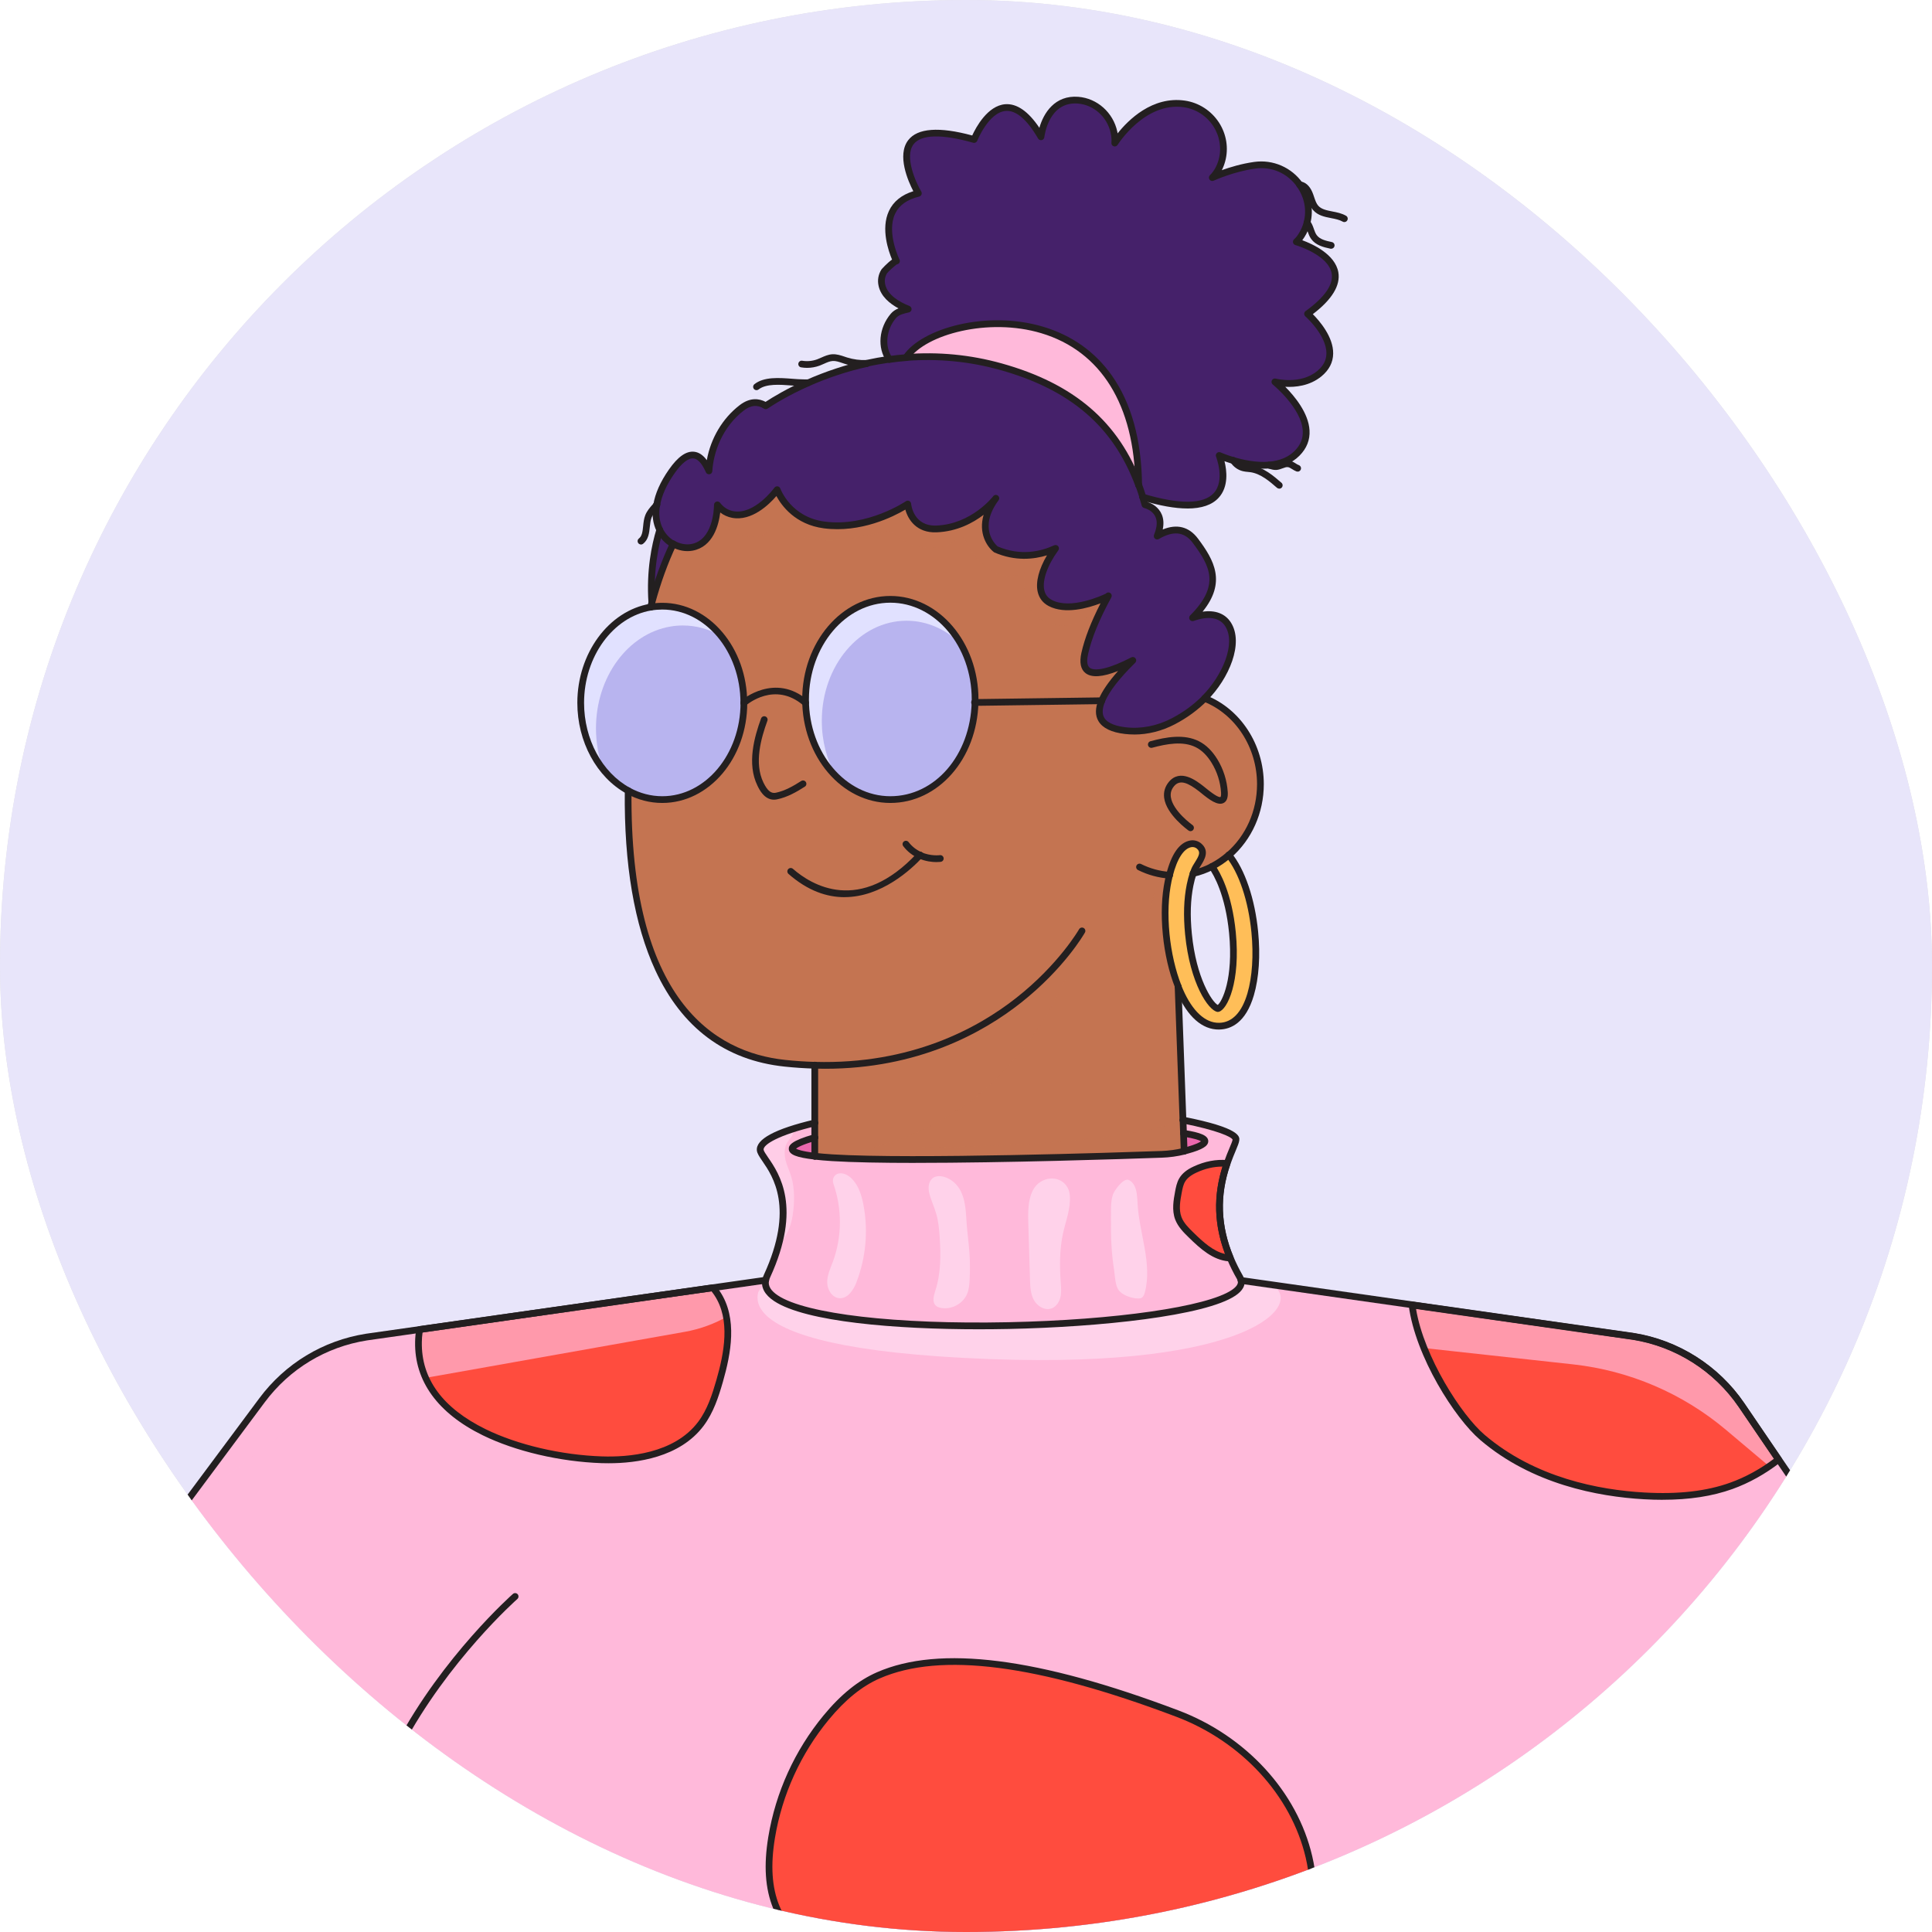 <svg width="64" height="64" viewBox="0 0 64 64" fill="none" xmlns="http://www.w3.org/2000/svg">
<g clip-path="url(#clip0_6828_9479)">
<rect width="64" height="64" rx="32" fill="#E0E0E0"/>
<g clip-path="url(#clip1_6828_9479)">
<rect width="64" height="64" fill="#E8E5FA"/>
<path d="M67.533 73.566H-5.176V65.006L5.933 50.077L8.681 46.384C9.517 45.261 10.759 44.509 12.141 44.291L13.903 44.04L23.617 42.656L25.277 42.419L25.365 42.406C25.361 42.426 25.358 42.446 25.357 42.465C25.196 44.689 41.472 44.133 41.115 42.421L42.133 42.566L43.357 42.74L46.778 43.228L48.545 43.479L54.1 44.27C54.237 44.292 54.373 44.319 54.506 44.351C54.729 44.404 54.947 44.471 55.16 44.552C55.33 44.616 55.496 44.689 55.658 44.77C55.82 44.851 55.978 44.94 56.13 45.037C56.474 45.255 56.793 45.512 57.08 45.803C57.112 45.836 57.144 45.869 57.175 45.902C57.237 45.969 57.298 46.037 57.357 46.106C57.474 46.246 57.586 46.393 57.69 46.545L58.215 47.315L58.917 48.347L59.705 49.504L67.526 60.985L67.533 73.566Z" fill="#FFB9DA"/>
<path d="M25.366 42.399C25.374 42.356 25.388 42.312 25.408 42.267C25.733 41.56 25.885 40.968 25.929 40.474C26.064 38.977 25.213 38.361 25.185 38.091C25.16 37.853 25.577 37.635 26.037 37.469C26.392 37.34 26.772 37.242 26.994 37.189V37.675C26.381 37.85 25.665 38.141 26.994 38.294C27.155 38.313 27.346 38.33 27.57 38.344C30.186 38.508 36.854 38.289 38.476 38.232C38.73 38.223 38.982 38.189 39.229 38.128C39.261 38.12 39.292 38.114 39.323 38.105C39.832 37.965 40.403 37.723 39.207 37.538L39.192 37.102C39.758 37.213 40.977 37.487 40.944 37.763C40.93 37.881 40.787 38.146 40.652 38.536C40.411 39.229 40.193 40.316 40.758 41.672C40.844 41.88 40.95 42.094 41.077 42.315C41.096 42.348 41.109 42.382 41.115 42.414C41.476 44.142 24.912 44.692 25.366 42.399Z" fill="#FFB9DA"/>
<path d="M43.705 12.378C43.245 12.759 42.641 12.721 42.372 12.678C42.306 12.669 42.26 12.658 42.241 12.654C42.236 12.652 42.233 12.652 42.232 12.652C42.233 12.652 42.234 12.653 42.236 12.655C42.332 12.733 43.912 14.059 42.97 15.012C42.716 15.269 42.382 15.378 42.041 15.406C41.612 15.441 41.171 15.348 40.851 15.252C40.585 15.174 40.404 15.093 40.389 15.086C40.409 15.14 41.328 17.511 37.855 16.465C37.813 16.331 37.769 16.201 37.723 16.074C37.721 15.959 37.718 15.847 37.713 15.738C37.452 9.892 32.008 10.205 30.351 11.498C30.212 11.606 30.099 11.721 30.019 11.84C29.828 11.855 29.642 11.876 29.459 11.902C29.164 11.488 29.243 10.872 29.593 10.461C29.712 10.323 29.903 10.277 30.081 10.239C29.73 10.099 29.302 9.848 29.212 9.447C29.174 9.282 29.201 9.129 29.29 8.985C29.317 8.941 29.673 8.605 29.693 8.646C29.687 8.633 28.775 6.796 30.419 6.401C30.419 6.401 28.811 3.7 32.136 4.583C32.179 4.594 32.223 4.606 32.267 4.619C32.267 4.619 33.183 2.295 34.483 4.53C34.483 4.53 34.489 4.465 34.513 4.364C34.593 4.017 34.867 3.251 35.71 3.316C36.246 3.358 36.694 3.732 36.86 4.236C36.876 4.282 36.889 4.33 36.9 4.378C36.9 4.379 36.901 4.381 36.901 4.381C36.925 4.5 36.938 4.621 36.926 4.738C36.926 4.738 37.85 3.24 39.233 3.441C39.984 3.55 40.525 4.204 40.528 4.925C40.528 5.054 40.511 5.185 40.476 5.315C40.419 5.52 40.32 5.718 40.156 5.882C40.156 5.882 40.81 5.577 41.561 5.472C42.191 5.385 42.741 5.676 43.058 6.124C43.309 6.479 43.415 6.933 43.297 7.377C43.26 7.52 43.199 7.662 43.114 7.799C43.061 7.884 43.003 7.956 42.94 8.011C42.94 8.011 45.58 8.761 43.315 10.397C43.315 10.397 44.666 11.583 43.705 12.378Z" fill="#45216A"/>
<path d="M40.475 22.393C40.331 22.643 40.142 22.894 39.907 23.13C39.72 23.318 39.504 23.497 39.258 23.659L39.257 23.66C39.135 23.741 39.005 23.817 38.868 23.889C38.379 24.144 37.823 24.262 37.275 24.198C36.74 24.135 36.212 23.909 36.497 23.211C36.594 22.974 36.784 22.683 37.101 22.325C37.223 22.186 37.364 22.038 37.525 21.88C37.492 21.897 37.458 21.914 37.422 21.932C36.768 22.258 35.709 22.652 35.932 21.651C36.051 21.116 36.295 20.544 36.556 20.037C36.572 20.006 36.588 19.975 36.604 19.945C36.638 19.88 36.672 19.817 36.706 19.756C36.708 19.75 36.711 19.745 36.714 19.74C36.711 19.743 36.708 19.746 36.704 19.749C36.698 19.755 36.692 19.76 36.685 19.766C36.685 19.766 35.505 20.356 34.788 19.977C34.264 19.699 34.439 18.971 34.851 18.336C34.888 18.279 34.926 18.224 34.966 18.17C34.552 18.36 33.823 18.564 32.988 18.201C32.988 18.201 32.203 17.586 32.979 16.521C32.894 16.627 32.178 17.481 31.015 17.525C30.143 17.557 30.07 16.7 30.07 16.7C30.07 16.7 28.778 17.587 27.3 17.392C26.111 17.235 25.742 16.224 25.742 16.224C25.742 16.224 25.051 17.19 24.271 17.046C24.06 17.007 23.891 16.893 23.763 16.727C23.759 16.966 23.695 17.988 22.923 18.134C22.72 18.172 22.496 18.131 22.297 18.02C22.118 17.919 21.959 17.762 21.855 17.554C21.849 17.54 21.842 17.526 21.837 17.512C21.741 17.298 21.702 17.036 21.753 16.728C21.805 16.403 21.958 16.029 22.25 15.611C22.871 14.725 23.258 15.069 23.485 15.594C23.525 14.869 23.877 14.037 24.572 13.503C24.887 13.261 25.157 13.304 25.366 13.436C25.595 13.282 26.076 12.984 26.752 12.683C27.292 12.443 27.957 12.202 28.718 12.036C28.956 11.983 29.203 11.938 29.459 11.902C29.642 11.876 29.828 11.855 30.019 11.841C30.166 11.829 30.314 11.82 30.466 11.817C31.3 11.791 32.203 11.878 33.148 12.142C35.314 12.745 36.918 13.889 37.723 16.074C37.769 16.201 37.813 16.332 37.855 16.465C37.88 16.549 37.905 16.634 37.929 16.721C38.031 16.75 38.125 16.793 38.204 16.856C38.463 17.063 38.488 17.376 38.333 17.76C38.361 17.744 38.387 17.729 38.415 17.715C38.427 17.708 38.438 17.703 38.45 17.697C38.835 17.504 39.263 17.467 39.595 17.911C40.063 18.534 40.392 19.106 39.996 19.835C39.889 20.032 39.73 20.241 39.505 20.466C40.819 19.996 41.168 21.19 40.475 22.393Z" fill="#45216A"/>
<path d="M30.02 11.836C30.976 11.761 32.033 11.827 33.148 12.138C35.314 12.741 36.917 13.886 37.723 16.07C37.653 9.367 31.074 10.271 30.02 11.836Z" fill="#FFB9DA"/>
<path d="M21.855 17.555C21.707 18.04 21.523 18.89 21.594 19.955C21.774 19.292 22.005 18.64 22.296 18.021C22.117 17.921 21.958 17.764 21.855 17.555V17.555Z" fill="#45216A"/>
<path d="M23.9 21.076C23.514 20.847 23.077 20.717 22.615 20.717C22.476 20.717 22.339 20.73 22.205 20.753C20.812 20.989 19.741 22.409 19.741 24.126C19.741 24.608 19.825 25.067 19.978 25.482C19.52 24.909 19.238 24.135 19.238 23.282C19.238 21.668 20.245 20.333 21.555 20.111C21.681 20.09 21.809 20.078 21.94 20.078C22.711 20.078 23.407 20.461 23.9 21.076Z" fill="#E1E1FF"/>
<path d="M31.843 21.349C31.354 20.858 30.721 20.563 30.03 20.563C28.479 20.563 27.222 22.048 27.222 23.88C27.222 24.553 27.391 25.178 27.683 25.701C27.074 25.093 26.688 24.183 26.688 23.168C26.688 21.336 27.944 19.852 29.495 19.852C30.478 19.852 31.342 20.447 31.843 21.349Z" fill="#E1E1FF"/>
<path d="M26.995 38.299V37.68C26.381 37.855 25.664 38.145 26.995 38.299Z" fill="#EA68AD"/>
<path d="M40.826 30.894C40.986 32.529 40.537 33.364 40.345 33.406C40.141 33.376 39.531 32.571 39.37 30.936C39.318 30.399 39.316 29.846 39.423 29.315C39.449 29.186 39.482 29.056 39.525 28.931C39.538 28.893 39.552 28.856 39.567 28.82C39.666 28.576 40.012 28.275 39.719 28.024C39.646 27.962 39.545 27.934 39.45 27.95C39.05 28.017 38.841 28.592 38.74 28.991C38.724 29.055 38.71 29.115 38.699 29.168C38.576 29.753 38.572 30.364 38.63 30.958C38.688 31.553 38.823 32.163 39.027 32.68C39.315 33.404 39.74 33.943 40.292 33.992C40.328 33.995 40.364 33.996 40.401 33.995C40.732 33.985 41.18 33.794 41.43 32.941C41.594 32.381 41.643 31.648 41.567 30.874C41.473 29.909 41.178 28.903 40.706 28.325C40.536 28.473 40.35 28.601 40.15 28.703C40.406 29.068 40.718 29.792 40.826 30.896V30.894Z" fill="#FFBE58"/>
<path d="M40.453 23.424C40.283 23.307 40.1 23.209 39.907 23.133C39.626 23.415 39.28 23.677 38.868 23.892C38.595 24.034 38.302 24.134 38 24.183C37.761 24.221 37.517 24.229 37.275 24.201C36.74 24.138 36.212 23.912 36.497 23.214C36.631 22.885 36.945 22.452 37.525 21.882C36.886 22.213 35.697 22.709 35.931 21.654C36.074 21.011 36.4 20.314 36.714 19.743C36.705 19.752 36.695 19.76 36.685 19.769C36.685 19.769 36.683 19.77 36.679 19.772C36.679 19.773 36.678 19.773 36.678 19.773C36.575 19.823 35.471 20.341 34.788 19.98C34.218 19.677 34.475 18.842 34.966 18.173C34.552 18.363 33.822 18.567 32.987 18.204C32.987 18.204 32.203 17.588 32.979 16.523C32.894 16.63 32.178 17.484 31.015 17.527C30.143 17.559 30.07 16.703 30.07 16.703C30.07 16.703 28.778 17.59 27.3 17.395C26.11 17.238 25.742 16.227 25.742 16.227C25.742 16.227 25.051 17.192 24.271 17.049C24.06 17.01 23.891 16.896 23.763 16.73C23.762 16.803 23.755 16.948 23.724 17.12C23.679 17.37 23.583 17.676 23.379 17.89C23.264 18.01 23.115 18.1 22.923 18.137C22.72 18.175 22.496 18.134 22.297 18.022C22.006 18.642 21.774 19.293 21.595 19.956C21.58 20.009 21.567 20.061 21.553 20.114C21.679 20.093 21.808 20.081 21.939 20.081C22.256 20.081 22.561 20.146 22.844 20.266C23.891 20.707 24.641 21.893 24.641 23.285C24.641 24.968 23.547 26.348 22.157 26.479C22.085 26.486 22.012 26.49 21.939 26.49C21.534 26.49 21.151 26.383 20.806 26.194C20.767 29.989 21.625 34.011 24.979 35.016C25.296 35.112 25.634 35.179 25.997 35.218C26.338 35.254 26.67 35.276 26.992 35.284V38.301C27.153 38.319 27.344 38.336 27.568 38.35C30.184 38.514 36.852 38.295 38.474 38.238C38.727 38.229 38.98 38.195 39.227 38.134L39.205 37.544L39.19 37.108L39.062 33.632L39.027 32.68C38.822 32.163 38.688 31.552 38.629 30.957C38.571 30.364 38.576 29.752 38.699 29.167C38.71 29.115 38.724 29.055 38.74 28.99C38.757 28.922 38.778 28.848 38.802 28.773C38.919 28.409 39.118 28.006 39.45 27.95C39.544 27.933 39.646 27.962 39.719 28.023C40.012 28.274 39.667 28.576 39.568 28.819C39.552 28.856 39.539 28.893 39.526 28.931C39.744 28.881 39.954 28.804 40.15 28.703C40.35 28.599 40.536 28.472 40.706 28.324C41.343 27.77 41.751 26.922 41.751 25.972C41.751 24.903 41.234 23.962 40.453 23.424ZM32.301 23.271C32.256 25.057 31.018 26.49 29.495 26.49C27.972 26.49 26.687 25.004 26.687 23.173C26.687 21.341 27.944 19.856 29.495 19.856C31.046 19.856 32.303 21.341 32.303 23.173C32.303 23.206 32.301 23.238 32.301 23.271Z" fill="#C47451"/>
<path d="M39.323 38.106C39.832 37.965 40.402 37.724 39.207 37.539L39.229 38.129C39.26 38.121 39.292 38.114 39.323 38.105V38.106Z" fill="#EA68AD"/>
<path d="M55.161 44.549C54.821 44.42 54.466 44.326 54.102 44.268C54.466 44.325 54.821 44.42 55.161 44.549Z" fill="#8EB9F6"/>
<path d="M57.689 46.54C57.273 45.929 56.74 45.418 56.129 45.031C56.74 45.419 57.273 45.929 57.689 46.54Z" fill="#8EB9F6"/>
<path d="M43.362 61.513C43.871 63.695 42.966 66.206 41.041 67.349C39.89 68.033 38.503 68.204 37.163 68.182C36.799 68.176 36.428 68.155 36.089 68.021C35.736 67.881 35.441 67.628 35.137 67.401C34.492 66.919 33.772 66.537 33.008 66.287C31.696 65.859 30.288 65.825 28.948 65.5C27.606 65.175 26.235 64.448 25.715 63.171C25.421 62.45 25.436 61.637 25.563 60.869C25.803 59.418 26.433 58.033 27.369 56.899C27.845 56.321 28.413 55.799 29.1 55.499C31.856 54.296 36.354 55.765 38.996 56.764C41.091 57.556 42.855 59.334 43.363 61.515L43.362 61.513Z" fill="#8EB9F6"/>
<path d="M23.84 45.734C23.697 46.233 23.532 46.739 23.22 47.154C22.494 48.124 21.148 48.389 19.937 48.347C17.7 48.271 13.813 47.293 13.864 44.446C13.866 44.304 13.879 44.166 13.902 44.033L23.617 42.648C23.668 42.708 23.716 42.77 23.76 42.836C24.313 43.668 24.116 44.774 23.84 45.734Z" fill="#8EB9F6"/>
<path d="M58.215 47.312L58.917 48.345L58.215 47.312Z" fill="#8EB9F6"/>
<path d="M58.916 48.346C58.815 48.425 58.71 48.501 58.603 48.574C58.215 48.84 57.798 49.059 57.353 49.219C56.435 49.548 55.441 49.605 54.468 49.551C52.538 49.441 50.581 48.868 49.11 47.614C48.499 47.093 47.672 45.895 47.175 44.658C46.981 44.175 46.838 43.684 46.777 43.227L48.545 43.478L54.099 44.269C54.236 44.291 54.372 44.318 54.505 44.349C54.728 44.403 54.946 44.47 55.159 44.55C55.329 44.614 55.495 44.687 55.657 44.769C55.819 44.85 55.977 44.939 56.13 45.036C56.473 45.254 56.792 45.511 57.079 45.802C57.111 45.834 57.143 45.868 57.174 45.9C57.236 45.967 57.297 46.035 57.356 46.105C57.474 46.245 57.585 46.392 57.689 46.544L58.214 47.314L58.916 48.346Z" fill="#FF4C3E"/>
<path d="M46.777 43.227L48.545 43.478L46.777 43.227Z" fill="#8EB9F6"/>
<path d="M40.649 38.542C40.649 38.542 40.65 38.539 40.651 38.538C40.314 38.511 39.962 38.568 39.589 38.741C39.42 38.819 39.257 38.927 39.163 39.087C39.091 39.207 39.065 39.349 39.039 39.487C38.985 39.776 38.932 40.082 39.036 40.356C39.119 40.573 39.289 40.742 39.455 40.905C39.811 41.255 40.21 41.625 40.708 41.67C40.724 41.671 40.74 41.672 40.756 41.673C40.491 41.037 40.399 40.461 40.4 39.957C40.4 39.923 40.4 39.89 40.401 39.857C40.415 39.332 40.529 38.888 40.649 38.542Z" fill="#FF4C3E"/>
<path d="M29.096 55.5C28.41 55.8 27.842 56.323 27.365 56.9C26.429 58.034 25.799 59.419 25.559 60.87C25.432 61.639 25.417 62.451 25.711 63.172C26.231 64.451 27.602 65.176 28.944 65.501C30.285 65.827 31.693 65.86 33.004 66.289C33.769 66.539 34.489 66.921 35.133 67.402C35.437 67.63 35.732 67.883 36.086 68.023C36.424 68.157 36.795 68.178 37.159 68.183C38.499 68.206 39.886 68.035 41.037 67.351C42.963 66.207 43.867 63.696 43.358 61.515C42.849 59.334 41.086 57.556 38.992 56.764C36.349 55.765 31.851 54.296 29.095 55.499L29.096 55.5Z" fill="#FF4C3E"/>
<path d="M13.902 44.033C13.879 44.166 13.866 44.304 13.864 44.446C13.813 47.293 17.7 48.271 19.937 48.347C21.148 48.389 22.494 48.124 23.22 47.154C23.532 46.739 23.697 46.233 23.84 45.734C24.116 44.774 24.313 43.668 23.76 42.836C23.716 42.77 23.668 42.708 23.617 42.648L13.902 44.033Z" fill="#FF4C3E"/>
<path d="M28.374 42.471C28.274 42.731 28.083 43.025 27.804 43.004C27.565 42.987 27.405 42.725 27.402 42.485C27.399 42.244 27.506 42.019 27.591 41.793C27.896 40.969 27.898 40.039 27.607 39.21C27.567 39.097 27.603 38.965 27.706 38.903C27.725 38.892 27.744 38.884 27.764 38.878C27.93 38.834 28.103 38.928 28.223 39.051C28.444 39.279 28.543 39.597 28.602 39.909C28.766 40.762 28.685 41.66 28.373 42.471H28.374Z" fill="#FFD2EA"/>
<path d="M30.783 39.525C30.843 39.762 30.951 39.986 31.018 40.221C31.087 40.468 31.111 40.727 31.128 40.983C31.167 41.575 31.17 42.183 30.986 42.748C30.931 42.919 30.869 43.136 31.004 43.255C31.047 43.293 31.105 43.312 31.162 43.324C31.515 43.397 31.905 43.188 32.04 42.855C32.101 42.706 32.114 42.541 32.121 42.38C32.135 42.089 32.135 41.797 32.115 41.507C32.092 41.186 32.047 40.868 32.023 40.547C31.996 40.191 31.993 39.821 31.845 39.496C31.723 39.228 31.477 39.006 31.18 38.966C30.832 38.918 30.706 39.218 30.784 39.526L30.783 39.525Z" fill="#FFD2EA"/>
<path d="M37.558 39.242C37.662 39.409 37.673 39.649 37.683 39.857C37.734 40.852 38.178 41.851 37.924 42.815C37.905 42.884 37.878 42.959 37.815 42.993C37.778 43.013 37.734 43.015 37.691 43.014C37.479 43.008 37.146 42.901 37.033 42.7C36.938 42.53 36.934 42.242 36.903 42.049C36.818 41.509 36.795 40.961 36.802 40.415C36.806 40.152 36.78 39.805 36.873 39.557C36.917 39.438 37.22 38.996 37.401 39.092C37.469 39.127 37.52 39.179 37.557 39.24L37.558 39.242Z" fill="#FFD2EA"/>
<path d="M35.438 39.586C35.478 40.015 35.309 40.431 35.215 40.852C35.097 41.385 35.099 41.938 35.138 42.483C35.15 42.645 35.165 42.811 35.128 42.97C35.091 43.129 34.992 43.283 34.839 43.341C34.619 43.425 34.366 43.276 34.251 43.07C34.137 42.864 34.127 42.618 34.12 42.383C34.101 41.74 34.081 41.098 34.062 40.455C34.049 40.041 34.061 39.41 34.463 39.154C34.873 38.892 35.391 39.095 35.437 39.585L35.438 39.586Z" fill="#FFD2EA"/>
<g style="mix-blend-mode:screen">
<path d="M24.979 35.009C21.625 34.004 20.767 29.982 20.806 26.188C21.151 26.377 21.534 26.483 21.939 26.483C22.012 26.483 22.085 26.479 22.157 26.473C22.168 29.571 22.815 32.837 24.979 35.009Z" fill="#C47451"/>
</g>
<g style="mix-blend-mode:screen">
<path d="M21.94 20.082C21.809 20.082 21.68 20.094 21.555 20.115C21.568 20.062 21.581 20.009 21.596 19.956C21.776 19.293 22.008 18.643 22.298 18.023C22.498 18.135 22.722 18.176 22.925 18.138C23.117 18.101 23.266 18.01 23.38 17.891L23.438 17.921C23.438 17.921 23.149 18.834 22.846 20.267C22.563 20.147 22.258 20.082 21.94 20.082Z" fill="#C47451"/>
</g>
<g style="mix-blend-mode:multiply" opacity="0.7">
<path d="M35.861 30.891C35.837 30.988 34.42 36.654 28.89 38.02C28.304 38.165 27.673 38.262 26.992 38.298V35.282C26.992 35.282 32.409 35.761 35.861 30.891Z" fill="#C47451"/>
</g>
<g style="mix-blend-mode:multiply" opacity="0.7">
<path d="M39.227 38.128C39.227 38.128 28.806 38.73 26.992 38.294C27.673 38.258 28.304 38.161 28.89 38.016C29.39 38.024 36.566 38.105 39.189 37.102L39.227 38.128Z" fill="#C47451"/>
</g>
<g style="mix-blend-mode:multiply" opacity="0.7">
<path d="M39.064 34.11C38.852 33.892 38.671 33.603 38.523 33.275C38.299 32.775 38.151 32.183 38.087 31.605C38.023 31.031 38.028 30.439 38.163 29.871C38.174 29.82 38.19 29.762 38.209 29.7C38.299 29.38 38.472 28.945 38.777 28.766C38.751 28.848 38.728 28.929 38.709 29.005C38.692 29.076 38.676 29.142 38.665 29.2C38.529 29.843 38.524 30.516 38.588 31.168C38.653 31.823 38.884 32.242 39.109 32.81L39.065 34.11L39.064 34.11Z" fill="#C47451"/>
</g>
<g style="mix-blend-mode:multiply" opacity="0.7">
<path d="M40.453 23.424C39.076 24.337 38.162 24.214 38 24.183C38.301 24.134 38.595 24.034 38.868 23.892C39.28 23.677 39.626 23.415 39.907 23.133C40.099 23.209 40.282 23.307 40.453 23.424Z" fill="#C47451"/>
</g>
<g style="mix-blend-mode:multiply" opacity="0.7">
<path d="M36.681 19.773C36.643 19.84 36.599 19.904 36.553 19.965C36.262 20.346 35.841 20.645 35.366 20.711C34.891 20.777 34.369 20.578 34.121 20.168C33.904 19.811 33.916 19.366 33.935 18.95C33.553 19.187 33.033 19.078 32.676 18.804C32.32 18.531 32.093 18.126 31.885 17.727C31.334 18.273 30.354 18.302 29.772 17.789C29.691 17.718 29.612 17.635 29.508 17.606C29.411 17.579 29.307 17.604 29.21 17.629C28.609 17.78 27.996 17.913 27.377 17.896C26.758 17.881 26.124 17.704 25.656 17.299C25.329 18.097 24.3 17.789 23.855 17.298C23.805 17.244 23.763 17.184 23.727 17.12C23.758 16.948 23.765 16.803 23.766 16.73C23.894 16.896 24.063 17.01 24.273 17.049C25.053 17.192 25.745 16.227 25.745 16.227C25.745 16.227 26.113 17.238 27.302 17.395C28.78 17.59 30.072 16.703 30.072 16.703C30.072 16.703 30.146 17.559 31.017 17.527C32.181 17.484 32.896 16.63 32.982 16.523C32.206 17.588 32.99 18.204 32.99 18.204C33.825 18.567 34.554 18.363 34.968 18.173C34.478 18.842 34.22 19.677 34.791 19.98C35.474 20.341 36.577 19.823 36.681 19.773Z" fill="#C47451"/>
</g>
<g style="mix-blend-mode:screen">
<path d="M29.985 12.142C29.438 12.325 28.907 12.564 28.382 12.794C27.78 13.057 27.176 13.339 26.631 13.711C26.068 14.094 25.565 14.56 25.117 15.071C24.897 15.321 24.692 15.585 24.494 15.854C24.348 16.05 24.182 16.389 23.91 16.413C23.68 16.433 23.502 16.214 23.278 16.158C23.011 16.091 22.739 16.273 22.579 16.497C22.419 16.721 22.332 16.989 22.178 17.218C22.095 17.343 21.972 17.459 21.837 17.515C21.741 17.301 21.702 17.038 21.753 16.731C21.805 16.406 21.958 16.031 22.25 15.614C22.871 14.727 23.258 15.072 23.485 15.597C23.525 14.871 23.877 14.039 24.572 13.505C24.887 13.264 25.157 13.307 25.366 13.439C25.595 13.284 26.076 12.986 26.752 12.685C27.292 12.446 27.957 12.205 28.718 12.038C29.197 11.933 29.674 11.947 30.153 11.862C30.238 11.848 30.322 11.829 30.408 11.828C30.582 11.827 30.75 11.9 30.923 11.897C30.605 11.954 30.292 12.04 29.986 12.143L29.985 12.142Z" fill="#45216A"/>
</g>
<g style="mix-blend-mode:multiply" opacity="0.4">
<path d="M39.996 19.837C39.71 19.817 39.4 19.744 39.257 19.5C39.194 19.392 39.173 19.265 39.113 19.154C38.984 18.918 38.703 18.81 38.53 18.604C38.338 18.377 38.303 17.999 38.415 17.717C38.427 17.711 38.438 17.705 38.45 17.699C38.834 17.506 39.262 17.47 39.595 17.913C40.062 18.537 40.391 19.108 39.996 19.837Z" fill="#45216A"/>
</g>
<g style="mix-blend-mode:screen">
<path d="M32.136 4.584C32.13 4.619 32.121 4.652 32.108 4.686C31.851 4.537 31.507 4.732 31.384 5.001C31.159 5.491 31.457 6.117 31.073 6.551C30.98 6.656 30.856 6.73 30.751 6.824C30.445 7.095 30.313 7.528 30.345 7.936C30.377 8.344 30.556 8.729 30.788 9.065C30.869 9.181 30.957 9.297 30.995 9.434C31.091 9.79 30.815 10.127 30.581 10.412C30.354 10.688 30.14 10.999 30.05 11.349C30.024 11.45 30.055 11.773 29.997 11.836C29.974 11.86 29.468 11.915 29.459 11.903C29.164 11.488 29.243 10.873 29.593 10.462C29.712 10.324 29.903 10.277 30.081 10.239C29.73 10.1 29.302 9.849 29.212 9.448C29.174 9.283 29.201 9.13 29.29 8.986C29.317 8.942 29.673 8.606 29.693 8.646C29.687 8.634 28.775 6.797 30.419 6.402C30.419 6.402 28.811 3.7 32.136 4.584V4.584Z" fill="#45216A"/>
</g>
<g style="mix-blend-mode:multiply" opacity="0.5">
<path d="M42.373 12.681C42.307 12.672 42.261 12.661 42.242 12.657C42.281 12.654 42.325 12.664 42.373 12.681Z" fill="#45216A"/>
</g>
<g style="mix-blend-mode:multiply" opacity="0.4">
<path d="M42.972 15.014C42.717 15.271 42.384 15.38 42.042 15.408C41.614 15.443 41.172 15.35 40.853 15.254C40.587 15.175 40.406 15.095 40.39 15.088C40.411 15.142 41.329 17.513 37.856 16.466C37.815 16.333 37.771 16.202 37.724 16.076C37.723 15.961 37.72 15.849 37.715 15.739C37.754 15.736 37.797 15.747 37.835 15.758C38.274 15.884 38.783 15.978 39.155 15.713C39.465 15.492 39.577 15.091 39.668 14.721C40.047 14.757 40.429 14.777 40.81 14.779C41.166 14.781 41.538 14.763 41.848 14.587C42.176 14.401 42.378 14.031 42.4 13.659C42.41 13.49 42.382 13.325 42.318 13.168C42.278 13.069 42.07 12.818 42.149 12.706C42.172 12.675 42.202 12.66 42.237 12.656C42.333 12.735 43.914 14.061 42.972 15.014Z" fill="#45216A"/>
</g>
<g style="mix-blend-mode:screen">
<path d="M36.687 19.766C36.687 19.766 35.507 20.356 34.791 19.977C34.266 19.699 34.441 18.971 34.853 18.336C34.889 18.339 34.923 18.349 34.951 18.366C35.094 18.457 34.965 18.714 34.979 18.863C35.002 19.1 35.138 19.329 35.342 19.454C35.613 19.62 35.954 19.604 36.271 19.579C36.364 19.572 36.462 19.565 36.551 19.597C36.621 19.622 36.685 19.679 36.706 19.749C36.7 19.755 36.694 19.76 36.687 19.766Z" fill="#45216A"/>
</g>
<g style="mix-blend-mode:screen">
<path d="M37.503 21.853C37.501 21.857 37.498 21.861 37.492 21.866C37.468 21.887 37.446 21.908 37.423 21.929C36.769 22.255 35.71 22.649 35.932 21.649C36.004 21.328 36.113 21.015 36.24 20.712C36.305 20.555 36.375 20.401 36.45 20.248C36.483 20.18 36.515 20.114 36.555 20.052C36.593 19.992 36.615 19.924 36.657 19.866C36.669 19.848 36.683 19.831 36.7 19.819C36.718 19.807 36.742 19.801 36.762 19.808C36.768 19.858 36.755 19.908 36.747 19.958C36.734 20.029 36.744 20.099 36.736 20.169C36.729 20.226 36.716 20.285 36.706 20.341C36.686 20.471 36.656 20.6 36.627 20.729C36.588 20.898 36.55 21.067 36.511 21.237C36.506 21.259 36.501 21.28 36.497 21.302C36.478 21.416 36.492 21.535 36.538 21.64C36.57 21.713 36.617 21.78 36.686 21.817C36.75 21.851 36.824 21.855 36.895 21.854C37.012 21.852 37.127 21.838 37.24 21.812C37.267 21.806 37.527 21.803 37.504 21.853H37.503Z" fill="#45216A"/>
</g>
<g style="mix-blend-mode:screen">
<path d="M39.259 23.655L39.257 23.657C39.135 23.737 39.006 23.814 38.869 23.885C38.379 24.14 37.824 24.258 37.276 24.194C36.741 24.131 36.213 23.905 36.498 23.207C36.595 22.97 36.785 22.679 37.101 22.321C37.161 22.28 37.213 22.229 37.264 22.178C37.299 22.144 37.417 21.987 37.474 22.02C37.521 22.048 37.387 22.206 37.363 22.248C37.308 22.342 37.261 22.44 37.232 22.544C37.195 22.673 37.185 22.808 37.185 22.942C37.186 23.105 37.209 23.282 37.323 23.399C37.418 23.497 37.559 23.534 37.695 23.546C38.183 23.59 38.655 23.368 39.143 23.314C39.231 23.305 39.34 23.311 39.381 23.39C39.429 23.484 39.34 23.587 39.259 23.655Z" fill="#45216A"/>
</g>
<g style="mix-blend-mode:screen" opacity="0.8">
<path d="M25.968 40.469C25.965 40.402 25.956 40.335 25.944 40.257C25.92 40.107 25.94 39.944 25.922 39.791C25.89 39.529 25.822 39.273 25.717 39.031C25.584 38.725 25.345 38.479 25.213 38.179C25.201 38.152 25.189 38.124 25.185 38.095C25.165 37.906 25.396 37.772 25.533 37.694C25.653 37.627 26.108 37.353 26.24 37.464C26.281 37.498 26.277 37.565 26.248 37.61C26.168 37.737 26.066 37.819 26.023 37.972C25.981 38.125 25.987 38.287 26.024 38.439C26.07 38.624 26.157 38.797 26.212 38.98C26.333 39.382 26.321 39.858 26.257 40.27C26.205 40.605 26.077 40.939 25.839 41.181C25.874 41.027 25.909 40.872 25.944 40.717C25.965 40.623 25.971 40.546 25.968 40.468L25.968 40.469Z" fill="#FFD2EA"/>
</g>
<g style="mix-blend-mode:multiply">
<path d="M32.807 45.022C23.108 44.663 25.308 42.462 25.308 42.462L25.358 42.458C25.197 44.682 41.473 44.126 41.115 42.414L42.133 42.559C43.23 43.198 41.451 45.342 32.807 45.022Z" fill="#FFD2EA"/>
</g>
<g style="mix-blend-mode:screen" opacity="0.7">
<path d="M22.688 44.118L14.198 45.626C12.414 45.825 10.715 46.497 9.277 47.572L5.934 50.072L8.681 46.379C9.517 45.256 10.759 44.505 12.142 44.286L13.903 44.035L23.618 42.651L25.277 42.414L25.358 42.46C25.358 42.46 25.447 42.401 25.272 42.615C24.619 43.409 23.7 43.938 22.688 44.118Z" fill="#FFB9DA"/>
</g>
<g style="mix-blend-mode:screen" opacity="0.7">
<path d="M59.707 49.5L58.605 48.571L57.18 47.37C55.745 46.159 53.981 45.403 52.114 45.197L47.178 44.656L44.988 44.455C44.335 44.396 43.763 43.992 43.489 43.395C43.39 43.181 43.534 42.933 43.77 42.914L44.151 42.883L46.779 43.223L48.547 43.474L54.102 44.266C54.238 44.287 54.374 44.314 54.507 44.346C54.73 44.4 54.948 44.466 55.161 44.547C55.331 44.611 55.498 44.684 55.659 44.765C55.821 44.846 55.979 44.935 56.132 45.032C56.475 45.25 56.794 45.507 57.081 45.798C57.113 45.831 57.145 45.864 57.176 45.897C57.238 45.964 57.299 46.032 57.358 46.101C57.476 46.241 57.587 46.388 57.691 46.541L58.216 47.31L58.919 48.342L59.707 49.499V49.5Z" fill="#FFB9DA"/>
</g>
<path d="M24.644 23.283C24.644 25.053 23.434 26.488 21.942 26.488C21.537 26.488 21.154 26.381 20.809 26.192C20.495 26.02 20.213 25.778 19.98 25.484C19.827 25.069 19.742 24.609 19.742 24.127C19.742 22.41 20.814 20.99 22.207 20.755C22.341 20.731 22.478 20.719 22.617 20.719C23.078 20.719 23.515 20.848 23.901 21.078C24.362 21.652 24.644 22.428 24.644 23.283Z" fill="#B8B4EF"/>
<path d="M32.304 23.168C32.304 23.201 32.303 23.233 32.302 23.266C32.257 25.052 31.019 26.485 29.496 26.485C28.805 26.485 28.172 26.19 27.683 25.7C27.392 25.178 27.223 24.552 27.223 23.879C27.223 22.048 28.48 20.562 30.03 20.562C30.722 20.562 31.355 20.858 31.844 21.348C32.135 21.871 32.304 22.496 32.304 23.168Z" fill="#B8B4EF"/>
<path d="M39.526 29.045C39.475 29.045 39.429 29.01 39.417 28.959C39.403 28.899 39.441 28.839 39.501 28.825C39.709 28.777 39.91 28.704 40.099 28.606C40.154 28.578 40.221 28.599 40.25 28.654C40.278 28.71 40.257 28.777 40.201 28.805C39.995 28.91 39.776 28.991 39.551 29.043C39.543 29.045 39.534 29.046 39.526 29.046V29.045Z" fill="#231F20"/>
<path d="M40.151 28.812C40.11 28.812 40.071 28.79 40.051 28.752C40.023 28.697 40.045 28.63 40.1 28.602C40.289 28.504 40.468 28.382 40.633 28.239C40.68 28.198 40.75 28.203 40.791 28.25C40.831 28.296 40.827 28.367 40.78 28.407C40.601 28.563 40.407 28.695 40.202 28.801C40.185 28.809 40.168 28.814 40.151 28.814V28.812Z" fill="#231F20"/>
<path d="M40.707 28.439C40.676 28.439 40.644 28.426 40.623 28.4C40.583 28.354 40.587 28.283 40.634 28.242C41.274 27.686 41.641 26.859 41.641 25.976C41.641 24.759 40.928 23.659 39.867 23.239C39.81 23.217 39.782 23.151 39.805 23.094C39.827 23.037 39.892 23.008 39.95 23.032C41.095 23.484 41.865 24.667 41.865 25.976C41.865 26.924 41.47 27.811 40.781 28.411C40.761 28.43 40.734 28.439 40.708 28.439H40.707Z" fill="#231F20"/>
<path d="M38.742 29.105C38.742 29.105 38.736 29.105 38.733 29.105C38.371 29.078 38.023 28.983 37.698 28.821C37.643 28.793 37.621 28.726 37.648 28.671C37.676 28.616 37.743 28.594 37.798 28.621C38.096 28.77 38.416 28.859 38.75 28.882C38.812 28.887 38.858 28.94 38.853 29.002C38.849 29.061 38.8 29.106 38.742 29.106L38.742 29.105Z" fill="#231F20"/>
<path d="M39.439 27.535C39.416 27.535 39.394 27.528 39.374 27.514C39.344 27.492 38.637 26.986 38.564 26.429C38.539 26.234 38.592 26.057 38.72 25.901C39.097 25.45 39.63 25.862 39.858 26.038C39.877 26.052 39.902 26.073 39.931 26.097C40.293 26.395 40.4 26.416 40.432 26.401C40.432 26.401 40.457 26.375 40.449 26.254C40.427 25.907 40.319 25.566 40.136 25.269C39.988 25.028 39.813 24.854 39.616 24.755C39.192 24.539 38.646 24.641 38.168 24.77C38.109 24.786 38.048 24.751 38.031 24.691C38.015 24.632 38.051 24.571 38.11 24.554C38.629 24.415 39.226 24.306 39.717 24.555C39.951 24.673 40.155 24.874 40.326 25.151C40.527 25.479 40.646 25.855 40.671 26.239C40.683 26.425 40.637 26.547 40.533 26.6C40.339 26.699 40.059 26.491 39.789 26.269C39.762 26.247 39.739 26.227 39.721 26.214C39.366 25.94 39.09 25.806 38.892 26.043C38.802 26.151 38.768 26.267 38.785 26.399C38.845 26.86 39.496 27.326 39.503 27.331C39.553 27.367 39.564 27.436 39.529 27.486C39.508 27.517 39.473 27.533 39.438 27.533L39.439 27.535Z" fill="#231F20"/>
<path d="M25.64 26.491C25.318 26.491 25.155 26.159 25.091 26.025C24.736 25.301 24.989 24.409 25.211 23.8C25.232 23.742 25.297 23.712 25.354 23.733C25.412 23.754 25.442 23.818 25.421 23.876C25.213 24.446 24.974 25.278 25.291 25.926C25.422 26.193 25.543 26.293 25.699 26.261C26.005 26.197 26.284 26.036 26.541 25.871C26.593 25.838 26.662 25.853 26.695 25.905C26.728 25.958 26.713 26.027 26.661 26.059C26.386 26.235 26.085 26.408 25.743 26.479C25.707 26.487 25.672 26.49 25.639 26.49L25.64 26.491Z" fill="#231F20"/>
<path d="M30.471 28.438C30.444 28.438 30.417 28.428 30.395 28.408C30.351 28.366 30.347 28.298 30.389 28.253L30.394 28.248C30.435 28.203 30.508 28.198 30.554 28.239C30.599 28.281 30.604 28.349 30.563 28.394L30.555 28.402C30.532 28.426 30.501 28.438 30.47 28.438H30.471Z" fill="#231F20"/>
<path d="M27.974 29.72C27.395 29.72 26.764 29.514 26.12 28.95C26.074 28.909 26.069 28.839 26.109 28.792C26.15 28.746 26.22 28.74 26.267 28.781C26.869 29.309 28.475 30.314 30.387 28.255C30.429 28.209 30.499 28.207 30.545 28.248C30.59 28.29 30.592 28.361 30.551 28.406C30.19 28.796 29.201 29.719 27.974 29.719V29.72Z" fill="#231F20"/>
<path d="M30.471 28.438C30.456 28.438 30.44 28.435 30.425 28.428C30.225 28.339 30.056 28.206 29.922 28.031C29.884 27.982 29.893 27.912 29.942 27.875C29.991 27.837 30.061 27.847 30.098 27.895C30.21 28.04 30.35 28.151 30.516 28.225C30.573 28.25 30.598 28.315 30.573 28.372C30.554 28.414 30.513 28.438 30.471 28.438Z" fill="#231F20"/>
<path d="M31.026 28.558C30.887 28.558 30.661 28.537 30.426 28.433C30.369 28.407 30.344 28.342 30.369 28.285C30.395 28.229 30.46 28.203 30.517 28.229C30.829 28.368 31.13 28.329 31.133 28.328C31.194 28.319 31.25 28.363 31.259 28.424C31.267 28.485 31.225 28.541 31.164 28.549C31.159 28.549 31.107 28.557 31.026 28.557V28.558Z" fill="#231F20"/>
<path d="M26.995 35.399C26.995 35.399 26.992 35.399 26.992 35.399C26.659 35.39 26.321 35.367 25.987 35.332C24.032 35.125 22.593 34.053 21.711 32.147C21.013 30.638 20.671 28.636 20.697 26.196C20.697 26.135 20.747 26.086 20.808 26.086H20.81C20.872 26.086 20.921 26.137 20.92 26.199C20.849 33.112 23.649 34.861 26.011 35.111C26.339 35.146 26.671 35.168 26.998 35.177C27.06 35.178 27.108 35.23 27.107 35.291C27.106 35.352 27.056 35.4 26.995 35.4L26.995 35.399Z" fill="#231F20"/>
<path d="M27.332 35.404C27.218 35.404 27.104 35.403 26.988 35.399C26.926 35.398 26.878 35.346 26.879 35.285C26.88 35.223 26.934 35.171 26.994 35.176C30.173 35.266 32.383 34.069 33.676 33.047C35.08 31.939 35.739 30.794 35.746 30.783C35.776 30.729 35.844 30.711 35.898 30.741C35.951 30.772 35.97 30.84 35.939 30.893C35.912 30.941 35.257 32.081 33.822 33.216C32.545 34.225 30.398 35.404 27.331 35.404L27.332 35.404Z" fill="#231F20"/>
<path d="M21.596 20.063C21.586 20.063 21.576 20.062 21.567 20.06C21.507 20.043 21.472 19.982 21.488 19.923C21.676 19.231 21.915 18.574 22.198 17.971C22.224 17.915 22.291 17.89 22.346 17.917C22.402 17.943 22.426 18.01 22.4 18.066C22.122 18.658 21.889 19.302 21.704 19.982C21.691 20.031 21.645 20.064 21.596 20.064L21.596 20.063Z" fill="#231F20"/>
<path d="M21.553 20.226C21.544 20.226 21.535 20.224 21.525 20.222C21.466 20.206 21.43 20.145 21.445 20.086L21.455 20.044C21.466 20.005 21.475 19.965 21.486 19.926C21.503 19.866 21.565 19.831 21.623 19.848C21.683 19.864 21.718 19.925 21.701 19.985C21.691 20.023 21.681 20.061 21.671 20.1L21.661 20.142C21.648 20.192 21.602 20.225 21.553 20.225L21.553 20.226Z" fill="#231F20"/>
<path d="M39.227 38.242C39.167 38.242 39.118 38.195 39.115 38.135L39.094 37.545C39.092 37.483 39.14 37.432 39.201 37.43C39.262 37.427 39.314 37.476 39.316 37.537L39.338 38.126C39.34 38.188 39.292 38.239 39.231 38.242C39.229 38.242 39.228 38.242 39.226 38.242L39.227 38.242Z" fill="#231F20"/>
<path d="M39.188 37.222C39.129 37.222 39.079 37.174 39.076 37.114L38.914 32.686C38.912 32.624 38.96 32.573 39.021 32.571C39.08 32.566 39.134 32.617 39.137 32.678L39.299 37.106C39.301 37.167 39.253 37.219 39.192 37.221C39.19 37.221 39.189 37.221 39.187 37.221L39.188 37.222Z" fill="#231F20"/>
<path d="M39.206 37.652C39.146 37.652 39.096 37.605 39.094 37.544L39.078 37.108C39.076 37.046 39.124 36.995 39.185 36.992C39.246 36.989 39.298 37.038 39.301 37.099L39.316 37.536C39.319 37.598 39.27 37.649 39.209 37.652C39.208 37.652 39.206 37.652 39.205 37.652L39.206 37.652Z" fill="#231F20"/>
<path d="M16.154 73.68H-5.177C-5.239 73.68 -5.289 73.63 -5.289 73.569V65.008C-5.289 64.984 -5.282 64.961 -5.267 64.941L8.59 46.319C9.448 45.166 10.703 44.407 12.123 44.182L25.348 42.298C25.409 42.29 25.465 42.331 25.474 42.392C25.483 42.453 25.441 42.51 25.38 42.519L12.156 44.403C10.796 44.618 9.593 45.346 8.769 46.453L-5.066 65.045V73.456H16.154C16.216 73.456 16.265 73.506 16.265 73.568C16.265 73.63 16.216 73.68 16.154 73.68V73.68Z" fill="#231F20"/>
<path d="M67.532 73.673H16.155C16.093 73.673 16.043 73.623 16.043 73.561C16.043 73.5 16.093 73.45 16.155 73.45H67.421L67.413 61.014L57.597 46.603C56.785 45.413 55.504 44.601 54.082 44.376L41.098 42.527C41.037 42.518 40.995 42.461 41.004 42.4C41.013 42.339 41.069 42.297 41.13 42.306L54.115 44.155C55.6 44.389 56.935 45.236 57.782 46.478L67.618 60.917C67.631 60.936 67.637 60.957 67.637 60.98L67.645 73.561C67.645 73.591 67.633 73.619 67.612 73.64C67.591 73.66 67.563 73.672 67.533 73.672L67.532 73.673Z" fill="#231F20"/>
<path d="M26.991 38.413C26.929 38.413 26.879 38.363 26.879 38.301V37.682C26.879 37.62 26.929 37.57 26.991 37.57C27.052 37.57 27.102 37.62 27.102 37.682V38.301C27.102 38.363 27.052 38.413 26.991 38.413Z" fill="#231F20"/>
<path d="M26.991 37.795C26.929 37.795 26.879 37.745 26.879 37.684V37.198C26.879 37.136 26.929 37.086 26.991 37.086C27.052 37.086 27.102 37.136 27.102 37.198V37.684C27.102 37.745 27.052 37.795 26.991 37.795Z" fill="#231F20"/>
<path d="M26.991 35.397C26.929 35.397 26.879 35.347 26.879 35.286V35.283C26.879 35.222 26.929 35.172 26.991 35.172C27.052 35.172 27.102 35.222 27.102 35.283C27.102 35.345 27.052 35.396 26.991 35.396V35.397Z" fill="#231F20"/>
<path d="M26.991 37.306C26.929 37.306 26.879 37.256 26.879 37.195V35.283C26.879 35.222 26.929 35.172 26.991 35.172C27.052 35.172 27.102 35.222 27.102 35.283V37.195C27.102 37.256 27.052 37.306 26.991 37.306Z" fill="#231F20"/>
<path d="M37.573 24.331C37.469 24.331 37.364 24.325 37.261 24.313C36.818 24.261 36.524 24.119 36.388 23.889C36.275 23.699 36.277 23.457 36.393 23.174C36.416 23.117 36.481 23.089 36.538 23.113C36.596 23.136 36.623 23.201 36.599 23.259C36.512 23.475 36.505 23.649 36.58 23.776C36.703 23.984 37.032 24.062 37.287 24.092C37.8 24.152 38.328 24.049 38.816 23.795C39.197 23.596 39.538 23.347 39.827 23.056C39.87 23.012 39.942 23.012 39.985 23.056C40.029 23.099 40.029 23.17 39.985 23.214C39.679 23.521 39.32 23.783 38.918 23.993C38.489 24.217 38.029 24.332 37.573 24.332V24.331Z" fill="#231F20"/>
<path d="M36.498 23.322C36.484 23.322 36.47 23.319 36.456 23.314C36.398 23.291 36.371 23.226 36.395 23.168C36.504 22.9 36.72 22.585 37.038 22.227C36.524 22.431 36.163 22.455 35.962 22.3C35.798 22.175 35.752 21.948 35.823 21.626C35.929 21.149 36.142 20.599 36.457 19.985C36.049 20.142 35.282 20.363 34.737 20.075C34.545 19.973 34.423 19.815 34.375 19.605C34.301 19.284 34.415 18.848 34.682 18.396C34.254 18.527 33.632 18.601 32.944 18.302C32.936 18.298 32.927 18.293 32.92 18.287C32.689 18.105 32.406 17.66 32.584 17.053C32.232 17.323 31.701 17.609 31.02 17.634C30.368 17.658 30.081 17.218 29.991 16.881C29.609 17.107 28.52 17.663 27.287 17.501C26.338 17.376 25.887 16.744 25.719 16.432C25.481 16.709 24.904 17.274 24.253 17.154C24.108 17.127 23.975 17.067 23.859 16.977C23.809 17.39 23.624 18.113 22.946 18.241C22.716 18.284 22.468 18.239 22.245 18.114C22.191 18.084 22.172 18.015 22.201 17.962C22.231 17.908 22.3 17.889 22.353 17.919C22.531 18.018 22.727 18.054 22.904 18.021C23.598 17.89 23.65 16.916 23.653 16.722C23.654 16.674 23.685 16.633 23.73 16.618C23.775 16.603 23.825 16.618 23.854 16.656C23.97 16.808 24.118 16.901 24.293 16.933C24.994 17.063 25.646 16.165 25.653 16.156C25.677 16.122 25.718 16.105 25.759 16.11C25.8 16.116 25.835 16.144 25.849 16.183C25.863 16.221 26.211 17.133 27.316 17.278C28.735 17.465 29.995 16.613 30.008 16.604C30.041 16.582 30.083 16.578 30.119 16.596C30.155 16.613 30.179 16.648 30.182 16.687C30.185 16.718 30.258 17.434 31.012 17.41C32.186 17.366 32.893 16.448 32.9 16.439C32.937 16.39 33.006 16.38 33.055 16.417C33.105 16.453 33.115 16.523 33.078 16.572C32.406 17.485 32.96 18.025 33.048 18.101C33.817 18.43 34.49 18.263 34.92 18.064C34.967 18.043 35.022 18.056 35.054 18.095C35.086 18.134 35.087 18.19 35.057 18.232C34.697 18.724 34.519 19.23 34.594 19.552C34.627 19.698 34.709 19.803 34.843 19.874C35.463 20.203 36.497 19.73 36.624 19.669C36.629 19.665 36.633 19.662 36.637 19.658C36.677 19.618 36.739 19.614 36.783 19.647C36.828 19.681 36.84 19.742 36.814 19.79C36.421 20.506 36.161 21.139 36.043 21.672C36.008 21.829 35.989 22.035 36.099 22.12C36.279 22.259 36.794 22.131 37.476 21.776C37.525 21.751 37.585 21.765 37.617 21.81C37.65 21.855 37.645 21.916 37.605 21.955C37.079 22.472 36.742 22.907 36.602 23.249C36.584 23.292 36.543 23.319 36.499 23.319L36.498 23.322Z" fill="#231F20"/>
<path d="M21.854 17.665C21.813 17.665 21.774 17.642 21.754 17.603C21.626 17.346 21.587 17.037 21.64 16.711C21.65 16.65 21.708 16.608 21.768 16.619C21.829 16.628 21.87 16.686 21.861 16.747C21.815 17.031 21.846 17.286 21.954 17.504C21.981 17.559 21.958 17.626 21.903 17.654C21.887 17.662 21.87 17.666 21.854 17.666V17.665Z" fill="#231F20"/>
<path d="M22.295 18.135C22.276 18.135 22.258 18.13 22.241 18.121C22.031 18.003 21.862 17.825 21.754 17.607C21.726 17.552 21.749 17.485 21.804 17.457C21.86 17.429 21.927 17.453 21.954 17.508C22.043 17.685 22.179 17.831 22.35 17.926C22.404 17.956 22.423 18.024 22.393 18.078C22.373 18.114 22.335 18.135 22.296 18.135H22.295Z" fill="#231F20"/>
<path d="M21.593 20.068C21.535 20.068 21.485 20.023 21.481 19.964C21.41 18.897 21.587 18.048 21.747 17.524C21.764 17.466 21.827 17.432 21.886 17.45C21.945 17.468 21.978 17.53 21.96 17.589C21.834 18.004 21.632 18.861 21.703 19.949C21.707 20.011 21.661 20.064 21.599 20.068C21.597 20.068 21.594 20.068 21.592 20.068H21.593Z" fill="#231F20"/>
<path d="M21.596 20.072C21.534 20.072 21.485 20.023 21.485 19.961C21.481 19.899 21.527 19.848 21.589 19.844C21.652 19.84 21.703 19.889 21.708 19.95C21.708 19.952 21.708 19.958 21.708 19.96C21.708 20.022 21.658 20.072 21.596 20.072V20.072Z" fill="#231F20"/>
<path d="M37.856 16.576C37.809 16.576 37.765 16.546 37.75 16.497C37.708 16.362 37.664 16.232 37.62 16.112C37.599 16.053 37.629 15.99 37.687 15.968C37.745 15.946 37.809 15.976 37.83 16.034C37.876 16.159 37.921 16.292 37.964 16.431C37.982 16.49 37.949 16.552 37.891 16.571C37.879 16.574 37.868 16.576 37.858 16.576H37.856Z" fill="#231F20"/>
<path d="M39.907 23.241C39.878 23.241 39.849 23.23 39.828 23.208C39.784 23.165 39.784 23.094 39.828 23.05C40.48 22.394 40.957 21.326 40.587 20.744C40.404 20.456 40.033 20.394 39.542 20.57C39.493 20.588 39.438 20.569 39.41 20.525C39.382 20.481 39.389 20.423 39.426 20.386C40.426 19.385 40.09 18.756 39.506 17.977C39.233 17.613 38.867 17.574 38.389 17.855C38.348 17.88 38.296 17.875 38.26 17.843C38.223 17.812 38.211 17.762 38.229 17.717C38.373 17.362 38.341 17.108 38.133 16.942C38.069 16.892 37.993 16.854 37.898 16.827C37.86 16.816 37.831 16.787 37.821 16.749C37.798 16.663 37.773 16.579 37.747 16.496C37.729 16.438 37.762 16.375 37.821 16.356C37.88 16.339 37.942 16.371 37.961 16.43C37.981 16.496 38.001 16.563 38.019 16.63C38.116 16.664 38.201 16.71 38.273 16.767C38.44 16.9 38.601 17.137 38.517 17.54C38.989 17.346 39.389 17.448 39.684 17.841C40.221 18.558 40.631 19.285 39.837 20.263C40.256 20.202 40.588 20.326 40.776 20.623C41.21 21.307 40.716 22.474 39.986 23.206C39.965 23.227 39.936 23.239 39.907 23.239L39.907 23.241Z" fill="#231F20"/>
<path d="M37.721 16.188C37.676 16.188 37.633 16.16 37.616 16.115C36.885 14.131 35.455 12.903 33.116 12.252C32.112 11.972 31.072 11.873 30.026 11.954C29.966 11.958 29.911 11.914 29.907 11.852C29.901 11.79 29.948 11.736 30.009 11.732C31.081 11.647 32.147 11.75 33.177 12.037C35.59 12.71 37.068 13.981 37.826 16.038C37.848 16.097 37.818 16.161 37.76 16.182C37.747 16.187 37.734 16.189 37.721 16.189V16.188Z" fill="#231F20"/>
<path d="M29.459 12.018C29.404 12.018 29.356 11.978 29.349 11.922C29.34 11.861 29.383 11.805 29.444 11.796C29.635 11.77 29.825 11.749 30.011 11.735C30.071 11.731 30.127 11.775 30.131 11.837C30.136 11.899 30.09 11.953 30.028 11.957C29.847 11.971 29.661 11.992 29.475 12.018C29.469 12.018 29.464 12.019 29.459 12.019V12.018Z" fill="#231F20"/>
<path d="M26.752 12.801C26.709 12.801 26.669 12.776 26.65 12.735C26.625 12.678 26.65 12.613 26.707 12.587C27.352 12.302 28.02 12.081 28.695 11.932C28.755 11.919 28.814 11.957 28.828 12.017C28.841 12.078 28.803 12.137 28.743 12.15C28.083 12.296 27.429 12.511 26.799 12.791C26.784 12.798 26.769 12.801 26.753 12.801H26.752Z" fill="#231F20"/>
<path d="M28.717 12.146C28.666 12.146 28.619 12.11 28.608 12.058C28.595 11.998 28.633 11.938 28.693 11.925C28.941 11.871 29.193 11.825 29.443 11.79C29.504 11.781 29.561 11.825 29.569 11.886C29.577 11.947 29.535 12.003 29.474 12.011C29.23 12.046 28.983 12.089 28.741 12.143C28.733 12.145 28.725 12.146 28.718 12.146H28.717Z" fill="#231F20"/>
<path d="M21.752 16.846C21.746 16.846 21.74 16.846 21.734 16.845C21.673 16.835 21.632 16.777 21.642 16.717C21.702 16.349 21.876 15.958 22.159 15.554C22.455 15.13 22.729 14.937 22.992 14.964C23.148 14.98 23.29 15.073 23.414 15.244C23.542 14.522 23.934 13.857 24.503 13.421C24.852 13.153 25.154 13.203 25.361 13.312C25.61 13.149 26.074 12.869 26.706 12.588C26.762 12.563 26.828 12.588 26.854 12.645C26.879 12.701 26.854 12.767 26.797 12.792C26.127 13.089 25.652 13.386 25.428 13.535C25.391 13.56 25.343 13.561 25.306 13.537C25.09 13.4 24.872 13.42 24.64 13.598C23.922 14.149 23.631 14.996 23.597 15.606C23.594 15.658 23.556 15.701 23.506 15.71C23.454 15.719 23.404 15.692 23.383 15.644C23.297 15.446 23.156 15.204 22.971 15.186C22.8 15.168 22.582 15.34 22.343 15.682C22.08 16.058 21.918 16.418 21.864 16.753C21.855 16.808 21.807 16.847 21.754 16.847L21.752 16.846Z" fill="#231F20"/>
<path d="M41.851 15.526C41.462 15.526 41.083 15.439 40.818 15.36C40.759 15.342 40.725 15.28 40.743 15.22C40.761 15.162 40.823 15.127 40.882 15.145C41.174 15.232 41.609 15.329 42.03 15.295C42.092 15.29 42.145 15.336 42.15 15.397C42.156 15.459 42.109 15.512 42.048 15.518C41.983 15.523 41.917 15.525 41.852 15.525L41.851 15.526Z" fill="#231F20"/>
<path d="M29.46 12.016C29.425 12.016 29.391 11.999 29.37 11.969C29.052 11.523 29.111 10.859 29.51 10.391C29.58 10.308 29.67 10.253 29.763 10.215C29.468 10.055 29.181 9.817 29.105 9.473C29.062 9.281 29.093 9.098 29.197 8.929C29.204 8.916 29.396 8.706 29.55 8.598C29.437 8.33 29.17 7.581 29.447 6.989C29.593 6.676 29.865 6.456 30.255 6.334C30.086 6.009 29.702 5.143 30.086 4.643C30.394 4.243 31.107 4.19 32.206 4.488C32.326 4.225 32.713 3.497 33.302 3.452C33.684 3.425 34.063 3.686 34.431 4.234C34.568 3.749 34.941 3.146 35.721 3.207C36.345 3.256 36.876 3.728 37.011 4.357C37.016 4.377 37.019 4.398 37.023 4.418C37.37 3.981 38.17 3.176 39.252 3.333C39.711 3.4 40.121 3.664 40.378 4.056C40.629 4.441 40.705 4.912 40.585 5.348C40.557 5.451 40.52 5.548 40.474 5.637C40.74 5.541 41.127 5.423 41.547 5.364C42.171 5.277 42.786 5.545 43.151 6.062C43.187 6.113 43.175 6.182 43.124 6.218C43.074 6.253 43.005 6.241 42.969 6.191C42.647 5.735 42.127 5.508 41.578 5.585C40.855 5.686 40.212 5.982 40.206 5.985C40.157 6.009 40.098 5.993 40.067 5.948C40.036 5.904 40.041 5.843 40.08 5.805C40.215 5.67 40.313 5.496 40.37 5.288C40.473 4.915 40.407 4.51 40.191 4.178C39.969 3.838 39.616 3.611 39.22 3.553C37.926 3.364 37.032 4.784 37.023 4.799C36.995 4.843 36.941 4.862 36.892 4.846C36.843 4.83 36.812 4.781 36.817 4.729C36.826 4.633 36.818 4.523 36.792 4.404C36.677 3.871 36.23 3.471 35.703 3.43C34.74 3.358 34.601 4.496 34.595 4.545C34.59 4.592 34.554 4.632 34.508 4.641C34.461 4.651 34.412 4.63 34.388 4.589C34.02 3.956 33.66 3.649 33.318 3.675C32.751 3.718 32.377 4.653 32.373 4.662C32.352 4.716 32.294 4.744 32.239 4.729C31.199 4.434 30.515 4.451 30.264 4.778C29.951 5.186 30.341 6.048 30.518 6.346C30.536 6.376 30.539 6.413 30.525 6.446C30.511 6.479 30.482 6.503 30.448 6.512C30.051 6.607 29.783 6.799 29.651 7.082C29.36 7.705 29.792 8.589 29.796 8.597C29.824 8.652 29.801 8.719 29.746 8.746C29.734 8.752 29.72 8.756 29.707 8.758C29.633 8.807 29.421 9.002 29.386 9.049C29.315 9.165 29.294 9.289 29.324 9.424C29.405 9.782 29.805 10.009 30.127 10.136C30.172 10.154 30.201 10.2 30.197 10.25C30.192 10.299 30.156 10.339 30.109 10.349C29.929 10.388 29.773 10.428 29.681 10.535C29.353 10.921 29.298 11.48 29.553 11.838C29.589 11.888 29.578 11.958 29.527 11.994C29.508 12.008 29.485 12.015 29.463 12.015L29.46 12.016Z" fill="#231F20"/>
<path d="M43.296 7.492C43.287 7.492 43.278 7.49 43.268 7.488C43.209 7.473 43.173 7.411 43.188 7.352C43.292 6.96 43.211 6.538 42.966 6.192C42.93 6.141 42.942 6.072 42.993 6.036C43.043 6 43.112 6.012 43.148 6.063C43.431 6.463 43.525 6.954 43.404 7.409C43.391 7.459 43.346 7.493 43.296 7.493V7.492Z" fill="#231F20"/>
<path d="M42.041 15.517C41.984 15.517 41.935 15.473 41.93 15.414C41.925 15.353 41.971 15.299 42.032 15.294C42.394 15.264 42.683 15.143 42.891 14.932C43.083 14.738 43.17 14.521 43.156 14.269C43.113 13.514 42.17 12.744 42.161 12.737C42.121 12.703 42.108 12.646 42.133 12.599C42.156 12.552 42.21 12.528 42.261 12.542C42.269 12.544 43.077 12.752 43.635 12.29C43.837 12.124 43.936 11.934 43.939 11.711C43.948 11.109 43.249 10.486 43.241 10.48C43.216 10.457 43.202 10.425 43.203 10.39C43.205 10.356 43.222 10.325 43.249 10.306C43.887 9.845 44.178 9.424 44.113 9.057C44.003 8.435 42.921 8.121 42.911 8.118C42.871 8.107 42.842 8.075 42.833 8.035C42.824 7.995 42.837 7.954 42.868 7.926C42.92 7.882 42.971 7.819 43.02 7.74C43.098 7.616 43.155 7.484 43.191 7.349C43.206 7.289 43.267 7.254 43.327 7.269C43.386 7.285 43.422 7.346 43.407 7.405C43.365 7.563 43.299 7.715 43.209 7.858C43.187 7.894 43.163 7.928 43.14 7.958C43.481 8.083 44.229 8.423 44.334 9.018C44.41 9.454 44.126 9.921 43.489 10.407C43.7 10.619 44.172 11.155 44.163 11.714C44.159 12.004 44.029 12.255 43.778 12.464C43.384 12.789 42.901 12.831 42.575 12.813C42.883 13.122 43.347 13.678 43.38 14.257C43.398 14.571 43.287 14.852 43.051 15.091C42.804 15.34 42.467 15.484 42.051 15.518C42.048 15.518 42.045 15.518 42.042 15.518L42.041 15.517Z" fill="#231F20"/>
<path d="M39.334 16.844C38.924 16.844 38.419 16.754 37.821 16.574C37.763 16.556 37.729 16.493 37.747 16.435C37.765 16.376 37.827 16.342 37.886 16.36C39.065 16.715 39.867 16.707 40.206 16.336C40.592 15.916 40.287 15.137 40.284 15.129C40.267 15.087 40.277 15.039 40.311 15.007C40.343 14.976 40.393 14.968 40.434 14.986C40.435 14.987 40.617 15.068 40.883 15.148C40.942 15.166 40.976 15.227 40.958 15.287C40.94 15.346 40.878 15.38 40.819 15.362C40.721 15.333 40.634 15.303 40.563 15.278C40.639 15.582 40.706 16.121 40.371 16.487C40.154 16.726 39.807 16.845 39.334 16.845V16.844Z" fill="#231F20"/>
<path d="M37.721 16.184C37.66 16.184 37.61 16.135 37.61 16.074C37.582 13.421 36.475 11.632 34.494 11.038C32.741 10.512 30.663 11.081 30.11 11.901C30.076 11.952 30.006 11.966 29.956 11.932C29.904 11.897 29.891 11.827 29.925 11.777C30.532 10.876 32.688 10.264 34.558 10.824C35.509 11.109 36.273 11.652 36.829 12.436C37.479 13.354 37.816 14.576 37.832 16.072C37.832 16.133 37.783 16.184 37.722 16.185H37.721L37.721 16.184Z" fill="#231F20"/>
<path d="M20.806 26.302C20.788 26.302 20.77 26.298 20.753 26.289C19.764 25.747 19.125 24.567 19.125 23.283C19.125 21.645 20.161 20.234 21.535 20.001C21.596 19.992 21.653 20.032 21.663 20.093C21.674 20.154 21.633 20.211 21.572 20.222C20.304 20.437 19.348 21.753 19.348 23.283C19.348 24.487 19.941 25.59 20.86 26.093C20.914 26.123 20.933 26.191 20.904 26.245C20.884 26.282 20.845 26.303 20.805 26.303L20.806 26.302Z" fill="#231F20"/>
<path d="M24.641 23.396C24.579 23.396 24.529 23.346 24.529 23.284C24.529 21.579 23.367 20.192 21.939 20.192C21.819 20.192 21.695 20.202 21.572 20.223C21.511 20.233 21.453 20.193 21.443 20.132C21.433 20.071 21.474 20.013 21.535 20.003C21.67 19.98 21.806 19.969 21.939 19.969C23.49 19.969 24.752 21.456 24.752 23.284C24.752 23.346 24.703 23.396 24.641 23.396Z" fill="#231F20"/>
<path d="M21.939 26.599C21.526 26.599 21.127 26.495 20.753 26.29C20.699 26.26 20.68 26.192 20.709 26.138C20.739 26.084 20.807 26.064 20.861 26.094C21.202 26.281 21.564 26.376 21.94 26.376C23.368 26.376 24.531 24.988 24.531 23.284C24.531 23.222 24.581 23.172 24.642 23.172C24.704 23.172 24.754 23.222 24.754 23.284C24.754 25.112 23.492 26.599 21.94 26.599H21.939Z" fill="#231F20"/>
<path d="M29.494 26.599C27.884 26.599 26.574 25.061 26.574 23.171C26.574 21.28 27.884 19.742 29.494 19.742C31.103 19.742 32.413 21.28 32.413 23.171C32.413 23.195 32.413 23.218 32.412 23.242V23.272C32.365 25.137 31.084 26.599 29.494 26.599H29.494ZM29.494 19.965C28.007 19.965 26.797 21.403 26.797 23.171C26.797 24.938 28.007 26.376 29.494 26.376C30.98 26.376 32.144 25.01 32.188 23.266V23.235C32.189 23.214 32.19 23.192 32.19 23.171C32.19 21.403 30.98 19.965 29.494 19.965Z" fill="#231F20"/>
<path d="M26.686 23.395C26.66 23.395 26.635 23.386 26.613 23.368C25.668 22.557 24.751 23.334 24.713 23.368C24.666 23.408 24.596 23.404 24.555 23.357C24.514 23.31 24.519 23.24 24.566 23.199C24.577 23.189 25.669 22.264 26.759 23.199C26.805 23.239 26.811 23.31 26.77 23.357C26.748 23.383 26.717 23.396 26.686 23.396L26.686 23.395Z" fill="#231F20"/>
<path d="M32.283 23.38C32.222 23.38 32.173 23.33 32.172 23.269C32.171 23.208 32.22 23.157 32.282 23.156H32.298C32.298 23.156 32.299 23.156 32.3 23.156C32.361 23.156 32.411 23.205 32.411 23.266C32.412 23.328 32.363 23.379 32.301 23.38H32.285C32.285 23.38 32.284 23.38 32.283 23.38Z" fill="#231F20"/>
<path d="M32.299 23.382C32.238 23.382 32.188 23.333 32.188 23.272C32.187 23.21 32.236 23.16 32.298 23.159L36.494 23.102H36.496C36.557 23.102 36.606 23.151 36.607 23.212C36.608 23.273 36.559 23.324 36.497 23.325L32.301 23.382H32.299Z" fill="#231F20"/>
<path d="M26.734 12.186C26.669 12.186 26.603 12.18 26.538 12.169C26.477 12.16 26.436 12.101 26.447 12.041C26.457 11.98 26.515 11.939 26.575 11.95C26.742 11.977 26.914 11.961 27.073 11.902C27.117 11.886 27.161 11.866 27.206 11.846C27.319 11.796 27.435 11.744 27.57 11.735C27.716 11.727 27.849 11.771 27.977 11.814C28.004 11.823 28.031 11.832 28.057 11.841C28.268 11.907 28.488 11.936 28.712 11.927C28.776 11.924 28.826 11.973 28.828 12.034C28.831 12.096 28.783 12.148 28.721 12.151C28.472 12.16 28.225 12.128 27.99 12.054C27.962 12.045 27.934 12.035 27.905 12.026C27.793 11.988 27.686 11.951 27.584 11.958C27.49 11.964 27.396 12.005 27.297 12.05C27.251 12.071 27.201 12.093 27.151 12.112C27.018 12.161 26.876 12.186 26.735 12.186L26.734 12.186Z" fill="#231F20"/>
<path d="M25.061 12.925C25.028 12.925 24.995 12.91 24.973 12.883C24.935 12.834 24.943 12.764 24.992 12.726C25.308 12.476 25.806 12.514 26.245 12.547C26.38 12.558 26.507 12.567 26.619 12.567C26.642 12.567 26.665 12.567 26.689 12.568H26.752C26.813 12.569 26.863 12.62 26.863 12.682C26.863 12.743 26.812 12.793 26.751 12.793H26.685C26.663 12.791 26.641 12.791 26.619 12.79C26.499 12.79 26.368 12.78 26.229 12.77C25.83 12.739 25.379 12.706 25.13 12.901C25.11 12.917 25.085 12.925 25.061 12.925V12.925Z" fill="#231F20"/>
<path d="M44.535 7.357C44.516 7.357 44.496 7.352 44.479 7.342C44.369 7.279 44.235 7.253 44.093 7.225C43.879 7.183 43.658 7.14 43.502 6.963C43.406 6.854 43.362 6.724 43.321 6.598C43.311 6.569 43.301 6.54 43.291 6.511C43.235 6.357 43.164 6.266 43.077 6.238C43.066 6.234 43.054 6.232 43.042 6.231C42.981 6.224 42.936 6.169 42.942 6.108C42.949 6.047 43.005 6.003 43.065 6.008C43.092 6.011 43.119 6.016 43.144 6.025C43.3 6.074 43.42 6.211 43.5 6.434C43.511 6.464 43.522 6.496 43.532 6.527C43.569 6.636 43.603 6.74 43.668 6.814C43.774 6.934 43.95 6.968 44.135 7.005C44.289 7.034 44.448 7.066 44.59 7.148C44.643 7.178 44.661 7.247 44.63 7.3C44.61 7.336 44.572 7.356 44.534 7.356L44.535 7.357Z" fill="#231F20"/>
<path d="M44.099 8.241C44.092 8.241 44.083 8.241 44.076 8.239C43.833 8.188 43.583 8.122 43.436 7.918C43.377 7.837 43.345 7.748 43.315 7.661C43.286 7.582 43.26 7.507 43.215 7.451C43.175 7.404 43.179 7.333 43.226 7.293C43.272 7.253 43.341 7.257 43.382 7.303C43.384 7.305 43.388 7.309 43.388 7.31C43.457 7.397 43.492 7.493 43.524 7.586C43.551 7.661 43.576 7.731 43.616 7.786C43.716 7.926 43.912 7.976 44.12 8.019C44.181 8.032 44.219 8.091 44.207 8.151C44.196 8.204 44.15 8.24 44.097 8.24L44.099 8.241Z" fill="#231F20"/>
<path d="M42.376 16.187C42.35 16.187 42.324 16.178 42.303 16.16C42.063 15.951 41.765 15.691 41.422 15.642C41.395 15.638 41.367 15.635 41.338 15.633C41.285 15.628 41.229 15.623 41.172 15.609C41.006 15.57 40.856 15.462 40.76 15.312C40.727 15.26 40.742 15.192 40.794 15.158C40.846 15.125 40.914 15.14 40.948 15.192C41.012 15.293 41.113 15.366 41.224 15.392C41.266 15.402 41.312 15.406 41.36 15.411C41.391 15.414 41.423 15.417 41.454 15.422C41.861 15.48 42.187 15.764 42.45 15.992C42.496 16.033 42.502 16.103 42.461 16.15C42.439 16.175 42.408 16.188 42.377 16.188L42.376 16.187Z" fill="#231F20"/>
<path d="M42.987 15.623C42.974 15.623 42.961 15.621 42.947 15.617C42.892 15.596 42.845 15.566 42.801 15.539C42.75 15.507 42.705 15.479 42.661 15.474C42.612 15.467 42.557 15.489 42.493 15.512C42.429 15.536 42.358 15.563 42.278 15.568C42.193 15.572 42.111 15.548 42.047 15.53L42.01 15.518C41.951 15.501 41.917 15.439 41.934 15.38C41.952 15.321 42.014 15.287 42.073 15.305L42.109 15.315C42.164 15.331 42.218 15.347 42.267 15.345C42.312 15.343 42.362 15.324 42.414 15.304C42.494 15.274 42.586 15.24 42.69 15.253C42.782 15.265 42.855 15.31 42.92 15.351C42.957 15.374 42.991 15.396 43.025 15.408C43.084 15.43 43.112 15.494 43.091 15.552C43.074 15.597 43.031 15.624 42.986 15.624L42.987 15.623Z" fill="#231F20"/>
<path d="M21.752 16.836C21.726 16.836 21.7 16.827 21.68 16.81C21.634 16.77 21.627 16.701 21.667 16.655L21.677 16.642C21.717 16.595 21.787 16.588 21.834 16.627C21.882 16.666 21.889 16.736 21.85 16.784L21.839 16.796C21.816 16.822 21.784 16.836 21.752 16.836Z" fill="#231F20"/>
<path d="M21.233 18.037C21.2 18.037 21.167 18.022 21.145 17.994C21.107 17.945 21.116 17.875 21.165 17.838C21.271 17.756 21.287 17.604 21.305 17.429C21.317 17.307 21.33 17.181 21.377 17.063C21.432 16.924 21.526 16.817 21.618 16.713C21.634 16.694 21.651 16.675 21.667 16.656C21.707 16.609 21.777 16.604 21.825 16.644C21.872 16.684 21.877 16.755 21.837 16.802C21.82 16.821 21.802 16.841 21.785 16.861C21.703 16.954 21.625 17.043 21.584 17.146C21.549 17.235 21.538 17.341 21.526 17.453C21.506 17.651 21.483 17.875 21.301 18.016C21.281 18.031 21.256 18.039 21.232 18.039L21.233 18.037Z" fill="#231F20"/>
<path d="M40.373 34.105C40.342 34.105 40.311 34.103 40.28 34.101C39.731 34.053 39.261 33.575 38.922 32.72C38.899 32.663 38.927 32.598 38.985 32.575C39.042 32.553 39.107 32.58 39.13 32.638C39.431 33.398 39.847 33.839 40.3 33.879C40.332 33.882 40.364 33.883 40.396 33.882C40.819 33.87 41.139 33.533 41.322 32.908C41.482 32.361 41.53 31.642 41.455 30.883C41.353 29.841 41.041 28.91 40.619 28.393C40.58 28.346 40.587 28.275 40.635 28.236C40.682 28.197 40.753 28.204 40.791 28.252C41.239 28.801 41.571 29.776 41.677 30.861C41.755 31.648 41.704 32.396 41.536 32.97C41.266 33.888 40.771 34.094 40.402 34.104C40.392 34.104 40.382 34.104 40.372 34.104L40.373 34.105Z" fill="#231F20"/>
<path d="M40.345 33.521C40.34 33.521 40.334 33.521 40.328 33.52C40.031 33.476 39.418 32.58 39.258 30.95C39.197 30.323 39.215 29.782 39.313 29.296C39.343 29.148 39.378 29.017 39.419 28.898C39.439 28.839 39.502 28.808 39.561 28.828C39.619 28.849 39.651 28.912 39.63 28.971C39.592 29.081 39.56 29.202 39.532 29.34C39.438 29.805 39.421 30.324 39.481 30.928C39.626 32.407 40.153 33.191 40.339 33.29C40.479 33.184 40.864 32.428 40.715 30.908C40.591 29.648 40.215 28.993 40.058 28.77C40.023 28.719 40.035 28.65 40.086 28.614C40.136 28.578 40.206 28.591 40.241 28.642C40.407 28.879 40.808 29.573 40.937 30.887C41.097 32.523 40.659 33.456 40.369 33.518C40.361 33.52 40.353 33.52 40.345 33.52V33.521Z" fill="#231F20"/>
<path d="M38.741 29.105C38.732 29.105 38.722 29.104 38.713 29.101C38.654 29.086 38.617 29.025 38.632 28.966C38.806 28.28 39.075 27.902 39.432 27.842C39.559 27.82 39.694 27.858 39.792 27.942C40.083 28.19 39.896 28.487 39.772 28.684C39.731 28.749 39.693 28.811 39.671 28.864C39.657 28.899 39.644 28.935 39.632 28.97C39.612 29.028 39.548 29.059 39.489 29.039C39.431 29.019 39.4 28.956 39.42 28.897C39.434 28.858 39.449 28.818 39.464 28.78C39.493 28.708 39.539 28.635 39.583 28.565C39.728 28.335 39.778 28.223 39.647 28.111C39.599 28.07 39.531 28.052 39.469 28.062C39.214 28.105 38.994 28.445 38.848 29.021C38.835 29.071 38.79 29.105 38.74 29.105H38.741Z" fill="#231F20"/>
<path d="M39.029 32.788C38.984 32.788 38.943 32.761 38.926 32.717C38.726 32.214 38.582 31.591 38.521 30.964C38.455 30.291 38.479 29.678 38.592 29.14C38.603 29.087 38.617 29.025 38.634 28.959C38.649 28.9 38.71 28.863 38.769 28.878C38.829 28.893 38.865 28.954 38.85 29.014C38.835 29.076 38.821 29.135 38.81 29.186C38.702 29.701 38.679 30.292 38.742 30.943C38.802 31.549 38.94 32.151 39.132 32.635C39.156 32.692 39.127 32.757 39.07 32.78C39.056 32.785 39.042 32.788 39.029 32.788V32.788Z" fill="#231F20"/>
<path d="M39.227 38.242C39.177 38.242 39.131 38.207 39.118 38.157C39.103 38.097 39.14 38.036 39.2 38.022L39.236 38.014C39.254 38.009 39.273 38.005 39.292 38C39.625 37.908 39.744 37.839 39.785 37.806C39.738 37.776 39.597 37.715 39.188 37.651C39.127 37.642 39.086 37.585 39.095 37.524C39.105 37.463 39.162 37.421 39.222 37.431C39.789 37.518 40.014 37.62 40.025 37.793C40.034 37.959 39.839 38.081 39.351 38.215C39.33 38.221 39.308 38.227 39.286 38.231L39.254 38.239C39.245 38.241 39.236 38.242 39.227 38.242Z" fill="#231F20"/>
<path d="M30.331 38.523C29.237 38.523 28.26 38.506 27.563 38.463C27.344 38.449 27.148 38.432 26.982 38.413C26.921 38.406 26.877 38.35 26.884 38.289C26.89 38.228 26.946 38.184 27.007 38.191C27.17 38.21 27.362 38.226 27.577 38.24C30.217 38.405 37.115 38.176 38.472 38.128C38.72 38.119 38.965 38.086 39.203 38.027C39.263 38.012 39.323 38.049 39.337 38.109C39.352 38.168 39.316 38.229 39.256 38.243C39.003 38.305 38.742 38.342 38.479 38.35C37.087 38.4 33.286 38.522 30.331 38.522V38.523Z" fill="#231F20"/>
<path d="M26.993 38.412C26.988 38.412 26.984 38.412 26.98 38.412C26.383 38.343 26.144 38.248 26.13 38.071C26.119 37.939 26.212 37.788 26.962 37.575C27.021 37.558 27.084 37.592 27.1 37.651C27.117 37.711 27.082 37.773 27.023 37.789C26.563 37.92 26.415 38.012 26.369 38.051C26.418 38.08 26.568 38.14 27.006 38.19C27.067 38.197 27.11 38.253 27.104 38.314C27.097 38.37 27.049 38.413 26.993 38.413V38.412Z" fill="#231F20"/>
<path d="M32.428 44.034C29.676 44.034 26.69 43.792 25.646 43.101C25.332 42.893 25.2 42.65 25.254 42.379C25.266 42.319 25.325 42.279 25.385 42.291C25.445 42.303 25.485 42.362 25.473 42.422C25.438 42.598 25.535 42.759 25.77 42.914C26.698 43.529 29.695 43.877 33.403 43.8C36.941 43.727 39.984 43.288 40.804 42.733C40.956 42.63 41.024 42.531 41.005 42.438C40.992 42.378 41.031 42.319 41.091 42.307C41.15 42.294 41.211 42.333 41.223 42.393C41.262 42.582 41.163 42.758 40.929 42.917C39.929 43.595 36.431 43.961 33.407 44.024C33.086 44.03 32.759 44.034 32.428 44.034Z" fill="#231F20"/>
<path d="M41.113 42.528C41.061 42.528 41.015 42.492 41.004 42.439C40.999 42.417 40.991 42.395 40.978 42.373C40.852 42.154 40.743 41.934 40.652 41.717C40.202 40.637 40.167 39.586 40.544 38.502C40.609 38.315 40.675 38.157 40.729 38.029C40.781 37.906 40.825 37.799 40.831 37.753C40.803 37.665 40.337 37.444 39.168 37.213C39.108 37.201 39.068 37.142 39.08 37.082C39.092 37.022 39.151 36.982 39.211 36.994C41.102 37.367 41.067 37.656 41.052 37.779C41.043 37.856 41 37.959 40.935 38.116C40.883 38.24 40.818 38.395 40.755 38.575C40.397 39.605 40.431 40.604 40.859 41.631C40.946 41.838 41.051 42.05 41.172 42.261C41.197 42.304 41.214 42.349 41.224 42.394C41.236 42.454 41.197 42.513 41.136 42.526C41.129 42.527 41.121 42.528 41.114 42.528H41.113Z" fill="#231F20"/>
<path d="M25.363 42.519C25.355 42.519 25.349 42.519 25.341 42.517C25.281 42.505 25.242 42.446 25.253 42.386C25.264 42.333 25.281 42.28 25.305 42.229C26.321 40.017 25.602 38.969 25.257 38.466C25.156 38.318 25.082 38.211 25.072 38.11C25.034 37.739 25.671 37.396 26.967 37.089C27.028 37.075 27.087 37.112 27.102 37.172C27.116 37.232 27.079 37.291 27.019 37.306C25.809 37.593 25.277 37.912 25.295 38.087C25.3 38.132 25.373 38.237 25.442 38.339C25.812 38.877 26.579 39.995 25.509 42.321C25.492 42.356 25.481 42.392 25.474 42.428C25.463 42.481 25.416 42.519 25.364 42.519L25.363 42.519Z" fill="#231F20"/>
<path d="M16.155 73.674C16.096 73.674 16.046 73.628 16.043 73.569C15.95 71.732 15.184 69.927 13.768 68.204C12.397 66.536 11.714 64.685 11.739 62.702C11.759 61.12 12.229 59.453 13.134 57.748C14.67 54.855 16.968 52.821 16.991 52.801C17.037 52.761 17.108 52.765 17.148 52.811C17.189 52.857 17.184 52.928 17.138 52.969C17.115 52.989 14.845 54.999 13.329 57.858C12.441 59.531 11.982 61.163 11.962 62.708C11.938 64.636 12.604 66.437 13.94 68.063C15.388 69.823 16.171 71.672 16.266 73.558C16.269 73.62 16.222 73.672 16.16 73.674C16.158 73.674 16.156 73.674 16.154 73.674H16.155Z" fill="#231F20"/>
<path d="M55.077 49.683C54.877 49.683 54.672 49.677 54.46 49.665C52.934 49.578 50.754 49.168 49.035 47.701C48.195 46.984 46.888 44.942 46.665 43.243C46.66 43.208 46.672 43.174 46.697 43.149C46.721 43.125 46.756 43.114 46.791 43.118L54.114 44.161C55.598 44.395 56.933 45.242 57.78 46.483L59.007 48.285C59.041 48.333 59.03 48.4 58.983 48.436C58.479 48.828 57.942 49.127 57.389 49.326C56.723 49.565 55.962 49.682 55.077 49.682V49.683ZM46.908 43.361C47.175 44.956 48.411 46.875 49.18 47.531C50.852 48.957 52.981 49.357 54.472 49.441C55.597 49.505 56.528 49.398 57.313 49.116C57.814 48.937 58.302 48.67 58.763 48.324L57.596 46.609C56.784 45.418 55.502 44.606 54.08 44.382L46.908 43.361H46.908Z" fill="#231F20"/>
<path d="M40.754 41.786C40.754 41.786 40.751 41.786 40.749 41.786C40.731 41.786 40.713 41.785 40.695 41.783C40.177 41.737 39.775 41.38 39.374 40.987C39.218 40.835 39.024 40.644 38.93 40.399C38.812 40.087 38.876 39.744 38.927 39.469C38.953 39.329 38.983 39.171 39.065 39.032C39.158 38.874 39.313 38.746 39.54 38.642C39.909 38.47 40.285 38.398 40.657 38.429C40.691 38.432 40.723 38.45 40.742 38.479C40.761 38.508 40.765 38.544 40.754 38.577C40.396 39.607 40.429 40.606 40.858 41.632C40.872 41.667 40.868 41.708 40.846 41.74C40.825 41.769 40.791 41.787 40.754 41.787V41.786ZM40.489 38.645C40.203 38.645 39.922 38.71 39.634 38.844C39.45 38.929 39.326 39.028 39.257 39.145C39.195 39.249 39.17 39.382 39.146 39.509C39.097 39.77 39.042 40.066 39.138 40.318C39.214 40.518 39.383 40.681 39.531 40.827C39.863 41.152 40.194 41.452 40.581 41.539C40.217 40.569 40.189 39.619 40.496 38.645H40.49H40.489Z" fill="#231F20"/>
<path d="M37.379 68.294C37.307 68.294 37.234 68.294 37.16 68.293C36.813 68.287 36.413 68.269 36.047 68.125C35.741 68.004 35.48 67.803 35.227 67.61C35.175 67.57 35.122 67.529 35.069 67.489C34.419 67.004 33.714 66.635 32.972 66.392C32.225 66.148 31.43 66.031 30.66 65.918C30.087 65.834 29.494 65.746 28.92 65.607C26.666 65.06 25.878 63.871 25.61 63.211C25.347 62.566 25.295 61.793 25.451 60.849C25.695 59.372 26.328 57.981 27.281 56.826C27.851 56.134 28.431 55.666 29.053 55.395C31.125 54.49 34.389 54.903 39.033 56.658C41.273 57.504 42.972 59.354 43.469 61.487C44.009 63.802 43.011 66.308 41.096 67.445C40.135 68.016 38.916 68.294 37.378 68.294H37.379ZM29.142 55.599C28.553 55.857 28.001 56.304 27.453 56.968C26.525 58.092 25.909 59.447 25.671 60.885C25.522 61.787 25.569 62.521 25.816 63.127C26.069 63.748 26.814 64.867 28.972 65.39C29.536 65.527 30.124 65.613 30.692 65.697C31.471 65.812 32.277 65.93 33.04 66.18C33.806 66.43 34.533 66.811 35.202 67.31C35.256 67.35 35.309 67.391 35.363 67.432C35.603 67.617 35.852 67.807 36.129 67.916C36.46 68.047 36.837 68.064 37.164 68.069C38.764 68.096 40.013 67.829 40.983 67.252C42.816 66.163 43.771 63.759 43.253 61.537C42.772 59.476 41.125 57.685 38.955 56.866C34.369 55.133 31.158 54.719 29.143 55.599H29.142Z" fill="#231F20"/>
<path d="M20.165 48.472C20.083 48.472 20.005 48.471 19.932 48.469C18.548 48.421 17.076 48.077 15.992 47.546C14.503 46.817 13.727 45.747 13.751 44.455C13.753 44.31 13.766 44.166 13.791 44.024C13.799 43.976 13.837 43.939 13.885 43.932L23.6 42.548C23.638 42.543 23.675 42.557 23.7 42.585C23.755 42.648 23.805 42.715 23.851 42.784C24.442 43.673 24.212 44.849 23.947 45.775C23.804 46.272 23.636 46.794 23.309 47.231C22.519 48.285 21.086 48.472 20.166 48.472H20.165ZM13.998 44.141C13.983 44.246 13.975 44.352 13.974 44.458C13.952 45.675 14.664 46.646 16.09 47.345C17.147 47.862 18.585 48.199 19.939 48.245C20.788 48.275 22.33 48.164 23.13 47.097C23.435 46.69 23.594 46.19 23.732 45.712C23.985 44.833 24.206 43.719 23.665 42.907C23.636 42.863 23.604 42.82 23.569 42.777L13.998 44.141Z" fill="#231F20"/>
</g>
</g>
<defs>
<clipPath id="clip0_6828_9479">
<rect width="64" height="64" rx="32" fill="white"/>
</clipPath>
<clipPath id="clip1_6828_9479">
<rect width="64" height="64" fill="white"/>
</clipPath>
</defs>
</svg>
